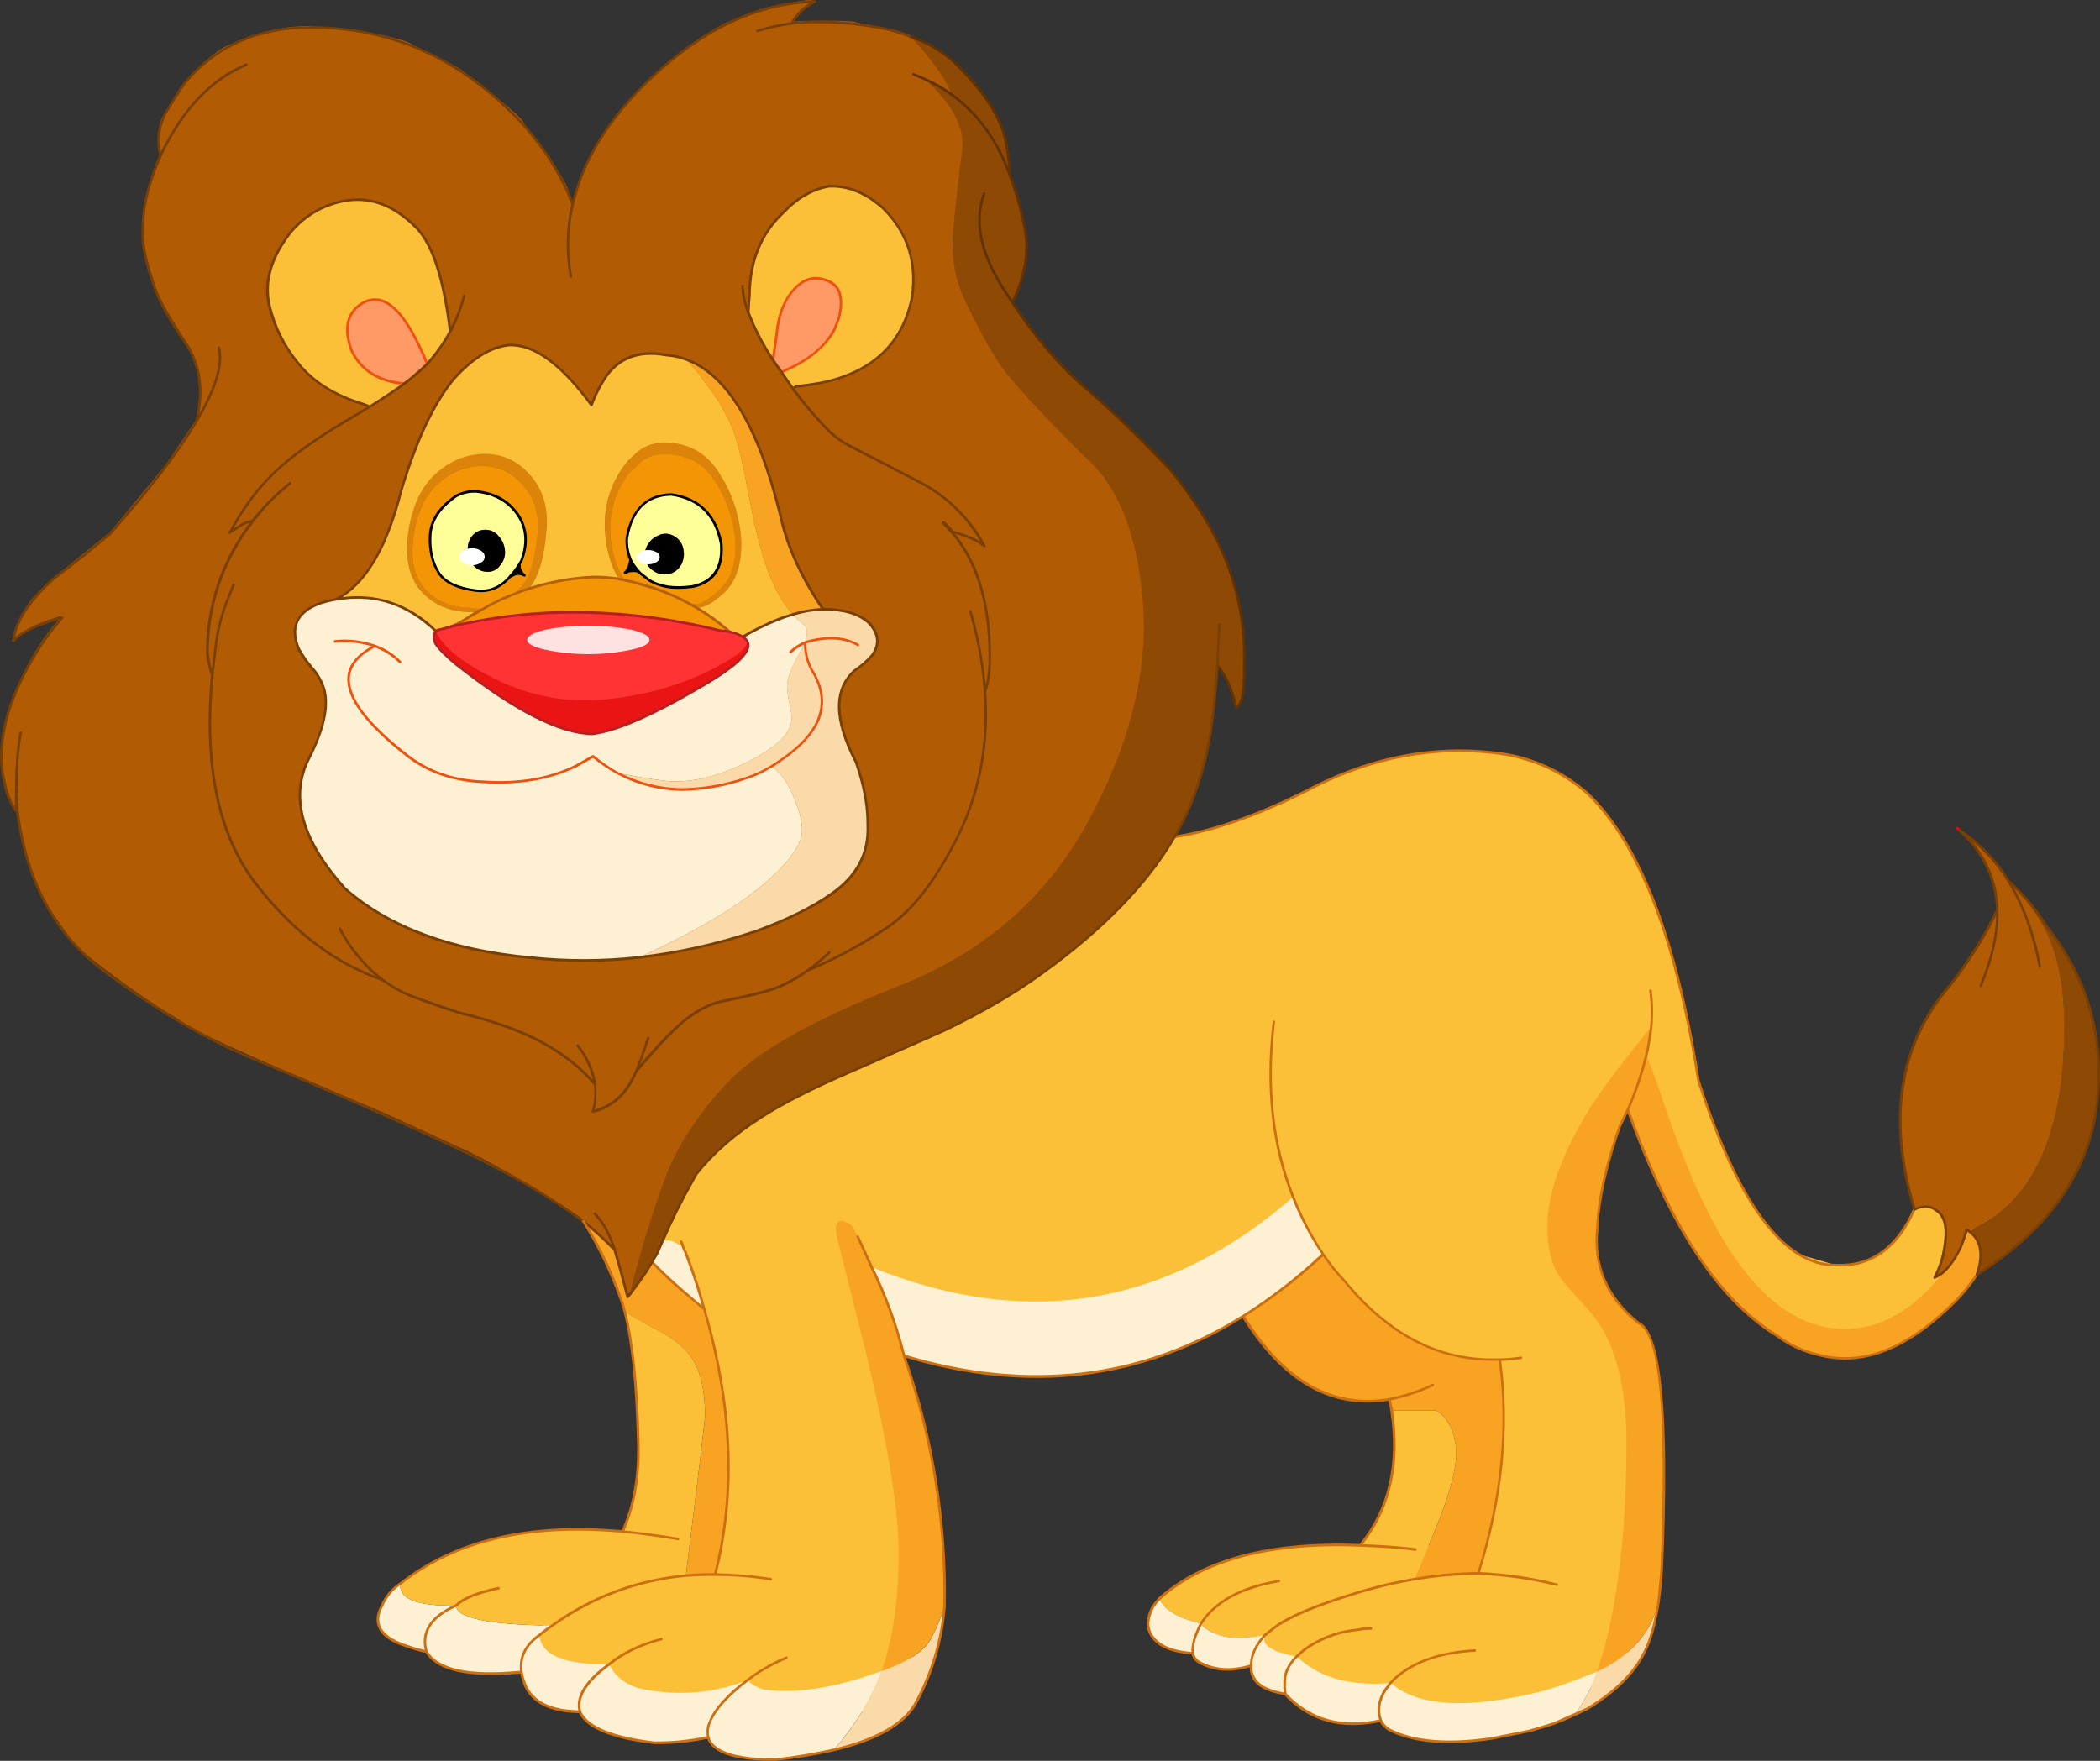 <?xml version="1.0" encoding="iso-8859-1"?>
<!-- Generator: Adobe Illustrator 20.1.0, SVG Export Plug-In . SVG Version: 6.00 Build 0)  -->
<svg version="1.0" id="Layer_1" xmlns="http://www.w3.org/2000/svg" xmlns:xlink="http://www.w3.org/1999/xlink" x="0px" y="0px"
	 viewBox="0 0 945.67 793.15" enable-background="new 0 0 945.67 793.15" xml:space="preserve">
<rect x="0" y="0" width="945.67" height="793.15" fill="#333333" stroke="none"/>
<title>lions_0005</title>
<path fill="#FBC037" d="M317,588.67l5,36.16l-0.76,25.83l-2.62,44.54v14.06c-4.986,0.02-9.964,0.418-14.89,1.19
	c-10.866,1.337-21.475,4.276-31.48,8.72l-25.13,10.42l-10.83,10.08l5.67,8.64l12.52,10.16l26.66,8.89
	c19.687,2.767,29.687,4.207,30,4.32l24.8,0.93l28.43,5.5l36-10.75l14-28.79l-4.23-77.14l-15.06-70.79l19.29,7.71l81.66,6.18
	l77.6-33.19l30.38,22.44l50.1,24.64l4.65,68.17L627.92,706L582,720l-22.2,20.25l12.27,9.65l19.29,13.29l21.92,5.59l30.47,2.29
	l41.25,1.36l43-16.6l7.87-18l7.7-48l-6.57-78l-27.93-39.33l-1.69-29l25.62-59l45.61,88l38.17,30.82l30.89-1.52l28.86-19l10.15-17.44
	l4.06-21.93l-26.57-4.23l-4.4,9.4c-1.693,3.387-2.4,5.08-2.12,5.08c0.453,0-1.267,2.23-5.16,6.69l-6.52,5l-8.12,3.9l-9.14,1.19
	l-20.31-5.93l-6-4.91c-2.88-3.5-5.843-7.283-8.89-11.35c-6-8.127-9.413-13.49-10.24-16.09l-5.5-11.35
	c-2.2-5.587-4.4-11.203-6.6-16.85c-4.4-11.293-6.487-17.023-6.26-17.19l-2-11.69c-1.413-7.453-2.91-14.907-4.49-22.36
	c-3.1-14.96-4.963-22.467-5.59-22.52c-2.147-6.493-4.46-13.16-6.94-20c-4.907-13.773-8.24-21.65-10-23.63
	c-2.987-5.947-6.498-11.616-10.49-16.94c-8.8-12-17.77-19.733-26.91-23.2c-2.049-1.137-4.17-2.139-6.35-3
	c-5.047-2.036-10.338-3.401-15.74-4.06c-6.754-0.976-13.58-1.354-20.4-1.13c-16.005,0.248-31.852,3.203-46.87,8.74l-12.78,5.17
	L565,366.81L553.53,371L538,375.36l-11.17,1.52l-125.92,79.6L320,504.33l-27.76,58.17L313,582.41L317,588.67z"/>
<path fill="#B15B05" d="M428.88,31.23l-17-14.56L404.76,14l-18.87-3.73c-0.28-0.847-8.883-1.117-25.81-0.81l-3.39,0.34l3-4.4
	L366,0.23c-0.453-0.733-7.053,0.267-19.8,3C345.56,3.077,340.3,5,330.42,9c-2.82,0.62-7.08,2.907-12.78,6.86l-7.79,5.76
	c-3.44,1.587-8.39,5.507-14.85,11.76l-8.72,9c-3.333,2.427-7.707,7.707-13.12,15.84L266,69.74L262.12,78l-4.23,12.87l-2-4.74
	c0.167-1.693-3.133-7.283-9.9-16.77l-10.14-13.83c-0.113-1.807-9.057-9.473-26.83-23c-0.447-1.02-8.173-5.123-23.18-12.31
	c-1.333-1.24-6.467-2.82-15.4-4.74L157.4,13l-19.13-1.27c-8.054,0.153-16.042,1.501-23.7,4l-10.16,4
	c-4.173,1.333-9.28,5.06-15.32,11.18l-7.77,8.79l-7.61,12.61c-1.333,1.073-2.067,3.867-2.2,8.38c-0.062,2.15,0.021,4.301,0.25,6.44
	l0.76,2.29l-2.71,6.44l-0.68,3.22c-0.667,0.507-1.597,3.357-2.79,8.55c-0.567,2.667-1.073,5.237-1.52,7.71l-0.68,9.48l0.86,6.77
	l3.3,12.79l3.55,10.08l14.64,24.47L90,170.86l0.25,7.2l-1.65,10.67l-14.13,20.92l-24.8,30l-27.92,22.5l-5.25,5.42
	c-2.767,2.427-5.333,6.323-7.7,11.69c-1.069,2.392-1.975,4.855-2.71,7.37l0.17,1.1c1.58-1.753,4.487-3.617,8.72-5.59
	c2.147-1.013,4.12-1.86,5.92-2.54l6.26-2l0.51,0.25c-7.333,7.567-13.667,17.567-19,30c-2.338,5.271-4.29,10.706-5.84,16.26l-1.69,8
	c-0.367,7.407-0.633,11.197-0.8,11.37c-0.053,0.167,0.54,2.877,1.78,8.13c0.667,2.6,1.317,5.197,1.95,7.79l2.62,4.6h0.59l0.51,0.25
	c1.046,11.079,3.784,21.931,8.12,32.18c1.822,4.594,4.002,9.037,6.52,13.29L30,420.41c1.187,3.273,8.38,9.767,21.58,19.48
	c6.6,4.853,13.087,9.37,19.46,13.55l9.56,5.84c0.787,1.467,8.687,5.617,23.7,12.45c7.507,3.447,14.927,6.72,22.26,9.82l48,20.49
	l31.06,14.23c9.333,4.12,21.35,10.64,36.05,19.56c7.333,4.513,13.737,8.577,19.21,12.19l14.3,12.62l1.61,1.69l5.84,20.49l0.93-0.34
	l0.93-1.27l1-2.88l3-5.76L309,521.25l48-37.6l97.66-51.57L509,378.75l18.53-84.68v-43.69L488.79,196l-40.62-53.69L445,103l-5-43V47
	L428.88,31.23z"/>
<path fill="#8E4904" d="M430.91,29.19c-6.081-5.787-13.32-10.217-21.24-13l3.81,4.06c8.293,9.487,13.2,16.82,14.72,22
	c8.404,5.995,15.346,13.809,20.31,22.86c2.531,4.418,4.63,9.07,6.27,13.89c-0.25-4.742-0.788-9.464-1.61-14.14
	C451.197,53.787,443.777,41.897,430.91,29.19z"/>
<path fill="#FEF1D3" d="M293.65,568.43c2.993,3.22,7.223,7.257,12.69,12.11l10.83,9.23c-2.2-7.907-4.683-15.527-7.45-22.86
	c-0.55-1.711-1.218-3.382-2-5l-3.24-1.91c-2.2-1.333-4.23-1.643-6.09-0.93c-0.009,0.481-0.155,0.949-0.42,1.35l-2.12,4.4l-0.59,0.85
	L293.65,568.43z"/>
<path fill="#FEF1D3" d="M234.75,753.12c0.366,2.183,0.99,4.315,1.86,6.35c3.213,6.72,9.9,10.503,20.06,11.35l4.49,0.25
	c-1.747-6.667,2.627-13.807,13.12-21.42c-20.14,0.28-30.607-4.097-31.4-13.13C236.613,740.927,233.903,746.46,234.75,753.12z"/>
<path fill="#FEF1D3" d="M192,744c5.02,8.413,19.267,11.463,42.74,9.15c-0.847-6.667,1.86-12.2,8.12-16.6
	c1.869-1.577,3.848-3.021,5.92-4.32c-28.827-0.393-43.297-3.393-43.41-9C193.983,728.31,189.527,735.233,192,744z"/>
<path fill="#FEF1D3" d="M205.39,723.23c-17.887,0.28-26.22-3.08-25-10.08c-3.765,2.512-6.707,6.077-8.46,10.25
	c-4.4,8.353-0.45,14.45,11.85,18.29c2.685,0.955,5.431,1.727,8.22,2.31C189.527,735.233,193.99,728.31,205.39,723.23z"/>
<path fill="#FEF1D3" d="M396.81,753.2l0.17-0.51c-20.76,7.62-38.447,10.387-53.06,8.3c-2.797-0.702-5.345-2.166-7.36-4.23
	c-8.973,6.827-14.617,13.093-16.93,18.8c-0.973,2.178-1.212,4.614-0.68,6.94c1.127,4.12,5.387,6.97,12.78,8.55
	c5.771,1.115,11.643,1.625,17.52,1.52c8.786-0.983,17.515-2.425,26.15-4.32C385.213,777.083,392.35,765.4,396.81,753.2z"/>
<path fill="#FEF1D3" d="M261.15,771.07c3.16,7,14.273,11.63,33.34,13.89c8.238,0.148,16.465-0.678,24.51-2.46
	c-0.532-2.326-0.293-4.762,0.68-6.94c2.313-5.7,7.957-11.967,16.93-18.8c-15.333,6.1-31.497,7.37-48.49,3.81
	c-6.713-1.92-11.31-5.56-13.79-10.92C263.797,757.27,259.403,764.41,261.15,771.07z"/>
<path fill="#F9A322" d="M605.83,577.49c-3.699-3.871-7.046-8.064-10-12.53c-11.052,10.475-23.11,19.834-36,27.94
	c18.107,29.3,40.08,41.777,65.92,37.43c0.167,0.62,0.5,2.287,1,5h19.72c2.707,1.24,4.99,3.837,6.85,7.79
	c1.626,3.682,2.46,7.665,2.45,11.69c0,7.62-3.357,19.56-10.07,35.82l-8.7,20.74c9.501-1.667,19.124-2.546,28.77-2.63
	c10.667-34.1,13.853-66.223,9.56-96.37C648.97,613.397,625.803,601.77,605.83,577.49z"/>
<path fill="#FADAA9" d="M709.07,772.43l5.5-2.63c13.54-8.127,22.51-17.357,26.91-27.69c2.347-5.247,4.153-12.283,5.42-21.11
	c-2.88,13.887-12.133,24.553-27.76,32C716.799,759.954,713.403,766.508,709.07,772.43z"/>
<path fill="#FEF1D3" d="M392.58,570.8c6.288,12.697,11.171,26.043,14.56,39.8c55.46,16.993,106.347,11.093,152.66-17.7
	c12.888-8.094,24.947-17.439,36-27.9c-5.46-8.048-10.001-16.682-13.54-25.74C525.533,588.573,462.307,599.087,392.58,570.8z"/>
<path fill="#FADAA9" d="M397,752.7l-0.17,0.51c-4.46,12.193-11.597,23.88-21.41,35.06c19.52-4.627,31.903-11.767,37.15-21.42
	c7.273-13.418,11.629-28.221,12.78-43.44c-1.509,4.978-3.491,9.8-5.92,14.4c-2.767,5.473-9.707,10.243-20.82,14.31L397,752.7z"/>
<path fill="#F9A322" d="M376.84,551.41c-0.62,1.187-0.507,3.52,0.34,7l13.71,54.7c9.193,38.84,13.79,67.573,13.79,86.2
	c0,21.167-2.567,38.95-7.7,53.35l1.61-0.59c11.113-4.067,18.053-8.837,20.82-14.31c2.429-4.6,4.411-9.422,5.92-14.4
	c0.716-38.372-5.448-76.562-18.2-112.76c-3.389-13.757-8.272-27.103-14.56-39.8l-8.38-18c-0.949-1.21-2.248-2.097-3.72-2.54
	C378.723,549.56,377.513,549.943,376.84,551.41z"/>
<path fill="#FBC037" d="M655.76,654.81c0.01-4.025-0.824-8.008-2.45-11.69c-1.86-3.953-4.143-6.55-6.85-7.79h-19.73
	c3.727,24.16-0.983,44.4-14.13,60.72c-40.453-1.58-70.607,6.42-90.46,24c1.747,4.967,7.98,8.75,18.7,11.35l1.1,1.61
	c6.773,4.913,15.97,6.1,27.59,3.56l4.32-3.39c6.207-4.667,18.207-9.777,36-15.33c8.877-2.769,17.931-4.934,27.1-6.48l8.72-20.75
	C652.397,674.367,655.76,662.43,655.76,654.81z"/>
<path fill="#FEF1D3" d="M563.35,750.07c0-4.4,2.06-8.917,6.18-13.55c-11.62,2.54-20.817,1.353-27.59-3.56l-1.1-1.61
	c-2.993,5.927-4.207,10.387-3.64,13.38c0.17,1.38,0.892,2.631,2,3.47l1.78,1c6.547,3.273,13.993,3.607,22.34,1V750L563.35,750.07z"
	/>
<path fill="#FEF1D3" d="M540.84,731.36c-10.72-2.6-16.953-6.383-18.7-11.35c-1.051,1.11-2.014,2.3-2.88,3.56
	c-2.933,5.7-2.933,10.367,0,14v0.08c3.16,4.067,9.14,6.437,17.94,7.11C536.633,741.753,537.847,737.287,540.84,731.36z"/>
<path fill="#FEF1D3" d="M563.35,750.07l0.08,2.2c0.412,2.694,1.876,5.114,4.07,6.73c2.427,1.807,6.037,3.14,10.83,4l0.51,0.25
	c-0.256-1.567-0.369-3.153-0.34-4.74c-0.227-4.407,1.58-8.527,5.42-12.36c-11.227-2-16.023-5.19-14.39-9.57
	C565.41,741.173,563.35,745.67,563.35,750.07z"/>
<path fill="#FEF1D3" d="M671.75,783.1l12.61-2.37c1.492-0.258,2.962-0.626,4.4-1.1c3.727-0.96,7.423-2.09,11.09-3.39
	c1.693-0.62,4.767-1.89,9.22-3.81c4.333-5.922,7.729-12.476,10.07-19.43l-7.62,3c-5.543,2.202-11.194,4.125-16.93,5.76
	c-33.567,8.3-56.33,7.047-68.29-3.76h-0.25l-0.34,0.51c-0.233,0.205-0.409,0.467-0.51,0.76c-2.684,3.039-4.176,6.946-4.2,11
	c-0.039,1.595,0.25,3.181,0.85,4.66c0.91,1.987,2.503,3.58,4.49,4.49C637.093,784.64,652.23,785.867,671.75,783.1z"/>
<path fill="#FEF1D3" d="M578.5,758.45c-0.029,1.587,0.084,3.173,0.34,4.74c11.173,11.74,25.507,15.663,43,11.77
	c-0.6-1.479-0.889-3.065-0.85-4.66c0.052-4.03,1.554-7.907,4.23-10.92c0.101-0.293,0.277-0.555,0.51-0.76l0.34-0.51
	c-6.836,0.66-13.732,0.347-20.48-0.93l-0.93-0.25c-1.747-0.393-3.043-0.727-3.89-1c-5.093-1.545-9.844-4.046-14-7.37
	c-1.018-0.683-1.906-1.543-2.62-2.54l-0.17,0.08C580.1,749.933,578.273,754.05,578.5,758.45z"/>
<path fill="#F9A322" d="M733,499.84c3.539-8.012,6.35-16.325,8.4-24.84l0.42-1.52c0.787-3.953,1.35-7.567,1.69-10.84
	c-8.667,10.667-15.41,19.277-20.23,25.83c-6.551,8.898-12.243,18.397-17,28.37c-6.32,13.38-9.48,25.32-9.48,35.82
	c0,9.373,1.89,16.91,5.67,22.61c0.733,1.3,4.797,5.967,12.19,14c11.847,12.7,17.77,32.853,17.77,60.46
	c0,30.427-2.283,56.847-6.85,79.26c-1.581,8.14-3.73,16.16-6.43,24c15.627-7.453,24.88-18.12,27.76-32
	c0.453-3.047,0.737-5.587,0.85-7.62l0.51-6.27c2.993-70-0.533-107.117-10.58-111.35c-14.22-11.407-20.34-25.773-18.36-43.1
	c0.62-12.987,4.033-28.2,10.24-45.64L733,499.84z"/>
<path fill="#8E4904" d="M905.74,398.06c6.352,6.322,11.664,13.609,15.74,21.59c5.413,11.333,8.12,25.473,8.12,42.42
	c0,22.3-2.933,40.76-8.8,55.38c-6.827,17.667-18.193,30.03-34.1,37.09l0.08,0.08c5.473,4,6.603,10.55,3.39,19.65
	c32.273-20.493,50.327-46.123,54.16-76.89c3.387-30-4.2-56.73-22.76-80.19C917.162,410.142,911.839,403.709,905.74,398.06z"/>
<path fill="#F9A322" d="M741.4,475c-2.05,8.515-4.861,16.828-8.4,24.84c16.753,46.667,36.357,78.647,58.81,95.94
	c2.74,2.22,5.623,4.257,8.63,6.1c5.769,4.122,12.299,7.058,19.21,8.64c19.58,4.967,40.06-3.367,61.44-25
	c3.319-3.487,6.331-7.254,9-11.26c3.213-9.087,2.083-15.637-3.39-19.65l-0.08-0.08l-1.1-0.51l-0.68,2.12
	c-0.507,1.58-1.213,3.58-2.12,6c-1.791,3.92-4.286,7.479-7.36,10.5c-2.087,2.707-3.837,4.823-5.25,6.35
	c-12,13.1-25.117,19.65-39.35,19.65c-22.96,0-43.157-16.907-60.59-50.72c-5.7-10.953-11.623-24.897-17.77-41.83
	C747.773,492.443,744.107,482.08,741.4,475z"/>
<path fill="#B15B05" d="M921.48,419.65c-4.076-7.981-9.388-15.268-15.74-21.59c-0.506-0.39-0.96-0.844-1.35-1.35l-0.25-0.25
	c-5.529-8.98-12.952-16.645-21.75-22.46c4.473,3.973,8.249,8.669,11.17,13.89c3.626,6.785,5.651,14.311,5.92,22
	c-5.867,12.026-13.019,23.382-21.33,33.87c-23.02,26.42-28.353,60.067-16,100.94c4.12-1.753,7.393-1.583,9.82,0.51
	c4.627,2.88,5.443,10.387,2.45,22.52c-0.857,2.655-1.934,5.234-3.22,7.71c1.566-0.668,2.999-1.613,4.23-2.79
	c3.074-3.021,5.569-6.58,7.36-10.5c0.9-2.427,1.607-4.427,2.12-6l0.69-2.15l1.1,0.51c15.907-7.053,27.273-19.417,34.1-37.09
	c5.867-14.62,8.8-33.08,8.8-55.38C929.607,445.127,926.9,430.997,921.48,419.65z"/>
<path fill="#8E4904" d="M550.91,249.62c-4.853-11.407-12.667-23.94-23.44-37.6c-12.253-13.09-25.159-25.553-38.67-37.34
	c-11.733-10.16-22.667-22.973-32.8-38.44c2.216-4.413,3.895-9.077,5-13.89c1.494-6.014,1.725-12.272,0.68-18.38
	c-0.96-6.547-3.243-14.88-6.85-25c-1.642-4.789-3.738-9.41-6.26-13.8c-4.982-9.054-11.945-16.865-20.37-22.85
	c-3.713-2.575-7.649-4.814-11.76-6.69c12.467,11.233,18.08,21.9,16.84,32c-1.52,11.407-2.817,22.81-3.89,34.21
	c-1.333,12.587,0.417,23.82,5.25,33.7c4.186,8.998,8.859,17.761,14,26.25c4.567,7.453,17.9,22.16,40,44.12
	c15.007,13.04,23.693,35,26.06,65.88c2.313,30.767-5.867,63.433-24.54,98c-18.787,34.667-47.363,59.477-85.73,74.43
	C365.95,459.407,340.223,474,327.25,488c-13.26,14.227-22.593,28.68-28,43.36c-6.16,16.983-11.414,34.28-15.74,51.82l0.59-0.76
	c2.707-3.667,4.117-5.587,4.23-5.76c1.966-2.609,3.747-5.352,5.33-8.21l1.61-2.79l0.59-0.85l2.54-5.76
	c3.956-9.217,8.419-18.207,13.37-26.93l1.86-3.3c7.28-9.2,16.787-17.583,28.52-25.15c9.42-6.1,22.453-12.79,39.1-20.07l43.84-19.31
	c15.495-7.271,30.308-15.916,44.26-25.83c27.42-19.927,47.28-40.42,59.58-61.48c2.087-3.613,4.457-8.327,7.11-14.14
	c5.019-12.308,8.349-25.239,9.9-38.44c0.847-6.32,1.607-14.533,2.28-24.64c4.12,5.027,6.883,11.36,8.29,19
	c2-0.847,3.157-3.897,3.47-9.15c0.227-1.58,0.34-5.983,0.34-13.21C560.456,280.323,557.252,264.394,550.91,249.62z"/>
<path fill="#DC830A" d="M241.52,259.61c2.32-5.073,3.843-12.277,4.57-21.61c0.667-9.54-1.76-17.5-7.28-23.88
	c-5.64-6.493-12.58-9.71-20.82-9.65s-15.603,3.11-22.09,9.15c-6.373,5.927-10.407,14.62-12.1,26.08
	c-1.58,11.407,0.253,20.157,5.5,26.25c5.7,6.493,13.317,9.74,22.85,9.74l2.37,0.08l2.88-1.44l-5.75-0.68
	c-8.52,0-15.347-2.907-20.48-8.72c-4.793-5.473-6.43-13.293-4.91-23.46c1.333-10.107,4.943-17.927,10.83-23.46
	c5.325-5.13,12.406-8.038,19.8-8.13c7.183-0.123,14.032,3.022,18.62,8.55c5.08,5.753,7.31,12.893,6.69,21.42
	c-0.733,8.353-2.117,14.79-4.15,19.31c-2.087,4.347-4.907,7.397-8.46,9.15c2.427-1.013,5.277-2.057,8.55-3.13
	C239.516,263.487,240.653,261.613,241.52,259.61z"/>
<path fill="#F49506" d="M235.51,218.45c-5.08-5.76-11.287-8.61-18.62-8.55c-7.394,0.092-14.475,3-19.8,8.13
	c-5.867,5.533-9.477,13.353-10.83,23.46c-1.507,10.16,0.13,17.997,4.91,23.51c5.133,5.813,11.96,8.72,20.48,8.72l5.75,0.68
	c3.742-2.213,7.646-4.139,11.68-5.76l0.42-0.25h0.08c3.553-1.753,6.373-4.803,8.46-9.15c2-4.513,3.383-10.95,4.15-19.31
	c0.667-8.527-1.563-15.667-6.69-21.42 M214.26,221.39c8.92,0.807,15.5,4.71,19.74,11.71c3.333,5.813,3.56,12.307,0.68,19.48
	l-0.93,1.61c0.244,0.312,0.308,0.729,0.17,1.1c0.1,0.833,0.421,1.623,0.93,2.29c0.314,0.555,0.739,1.039,1.25,1.42
	c-0.793-0.393-1.657-0.624-2.54-0.68c-0.768-0.062-1.537,0.116-2.2,0.51l-1.78,0.85c-4.347,4.967-9.48,7.057-15.4,6.27
	c-8.52-1.187-14.077-3.923-16.67-8.21c-2.88-4.513-4.15-10.073-3.81-16.68c0.453-6.72,4.347-12.647,11.68-17.78
	c2.746-1.408,5.805-2.097,8.89-2l0,0L214.26,221.39z"/>
<path fill="#FFFF99" d="M234,233.1c-4.233-7-10.807-10.923-19.72-11.77c-3.081-0.112-6.139,0.559-8.89,1.95
	c-7.333,5.14-11.227,11.067-11.68,17.78c-0.34,6.607,0.93,12.167,3.81,16.68c2.593,4.293,8.15,7.03,16.67,8.21
	c5.927,0.793,11.06-1.297,15.4-6.27c1.574-1.681,2.965-3.525,4.15-5.5l0.93-1.61C237.557,245.41,237.333,238.92,234,233.1
	 M210.64,248.1c-0.242-2.431,0.475-4.861,2-6.77c1.451-1.722,3.589-2.714,5.84-2.71c2.277-0.015,4.444,0.977,5.92,2.71
	c1.731,1.857,2.787,4.241,3,6.77c0.184,2.448-0.64,4.864-2.28,6.69c-1.269,1.819-3.374,2.87-5.59,2.79
	c-2.387-0.007-4.66-1.02-6.26-2.79c-1.641-1.853-2.576-4.226-2.64-6.7l0,0L210.64,248.1z"/>
<path d="M224.43,241.32c-1.476-1.733-3.643-2.725-5.92-2.71c-2.251-0.004-4.389,0.988-5.84,2.71c-1.525,1.909-2.242,4.339-2,6.77
	c0.061,2.468,0.989,4.837,2.62,6.69c1.6,1.77,3.873,2.783,6.26,2.79c2.216,0.08,4.321-0.971,5.59-2.79
	c1.64-1.826,2.464-4.242,2.28-6.69C227.21,245.562,226.157,243.178,224.43,241.32z"/>
<path d="M236.1,259c-0.52-0.385-0.953-0.876-1.27-1.44c-0.509-0.667-0.83-1.457-0.93-2.29c0.138-0.371,0.074-0.788-0.17-1.1
	c-1.185,1.975-2.576,3.819-4.15,5.5l1.78-0.85c0.663-0.394,1.432-0.572,2.2-0.51C234.444,258.369,235.308,258.603,236.1,259z"/>
<path fill="#DC830A" d="M295,205c0.49-0.165,1.003-0.249,1.52-0.25c0.72-0.174,1.459-0.258,2.2-0.25
	c10.667,0,18.62,4.403,23.86,13.21c5.049,8.13,8.014,17.38,8.63,26.93c0.34,9.147-1.89,16.007-6.69,20.58
	c-4.907,4.573-8.63,6.887-11.17,6.94l-2.71-0.08c1.111,0.523,2.186,1.118,3.22,1.78c1.781-0.145,3.512-0.663,5.08-1.52l2-1.19
	c2.116-1.457,4.097-3.1,5.92-4.91c4.967-5.14,7.28-12.76,6.94-22.86c-0.549-10.466-3.783-20.615-9.39-29.47
	c-5.7-9.767-14.333-14.65-25.9-14.65c-0.864,0.002-1.722,0.144-2.54,0.42c-0.518-0.009-1.032,0.076-1.52,0.25
	c-2.9,0.635-5.584,2.014-7.79,4l-3.72,3.47c-1.803,2.092-3.391,4.36-4.74,6.77c-3.851,6.727-5.865,14.349-5.84,22.1
	c-0.026,4.639,0.59,9.26,1.83,13.73c0.901,3.832,2.417,7.493,4.49,10.84l0.85,0.17c0.569,0.084,1.133,0.198,1.69,0.34
	c-2.134-3.24-3.706-6.817-4.65-10.58c-1.183-4.102-1.782-8.351-1.78-12.62c-0.041-7.07,1.799-14.024,5.33-20.15
	c1.467-2.667,2.567-4.277,3.3-4.83l4.91-4.74C290.207,206.712,292.51,205.527,295,205z"/>
<path fill="#F49506" d="M295,205c-2.493,0.512-4.803,1.683-6.69,3.39l-4.91,4.74c-0.733,0.567-1.833,2.177-3.3,4.83
	c-3.531,6.126-5.371,13.08-5.33,20.15c-0.002,4.269,0.597,8.518,1.78,12.62c0.944,3.763,2.516,7.34,4.65,10.58l2.71,0.59
	c0.847,0.167,2.54,0.617,5.08,1.35c7.546,2.062,14.817,5.019,21.66,8.81l2.71,0.08c2.54-0.053,6.263-2.367,11.17-6.94
	c4.793-4.573,7.023-11.433,6.69-20.58c-0.616-9.55-3.581-18.8-8.63-26.93c-5.247-8.807-13.2-13.21-23.86-13.21
	c-0.741-0.008-1.48,0.076-2.2,0.25C296.009,204.736,295.492,204.827,295,205 M282.31,242.26c2.2-12.667,8.867-19.187,20-19.56
	c12.667,1.86,20.17,9.34,22.51,22.44c0.787,10.78-3.547,17.13-13,19.05c-8.067,1.127-14.527,0.167-19.38-2.88
	c-1.219-0.807-2.37-1.713-3.44-2.71l-0.17-0.08l-1.35-1.19c-2.2-0.34-3.697-0.34-4.49,0l-1.52,0.76v-0.25
	c0.393-0.28,0.62-0.45,0.68-0.51l1-1.78c0.452-1.109,0.738-2.278,0.85-3.47V252c-1.312-3.074-1.881-6.415-1.66-9.75l0,0
	L282.31,242.26z"/>
<path fill="#FFFF99" d="M302.28,222.69c-11.113,0.34-17.78,6.86-20,19.56c-0.235,3.328,0.317,6.665,1.61,9.74v0.08
	c1.205,2.42,2.838,4.602,4.82,6.44l0.17,0.08c1.08,0.998,2.24,1.904,3.47,2.71c4.853,3.047,11.313,4.007,19.38,2.88
	c9.48-1.92,13.813-8.27,13-19.05c-2.367-13.1-9.87-20.58-22.51-22.44 M290.6,251.31c-0.476-2.316,0.079-4.725,1.52-6.6
	c1.138-1.7,2.804-2.979,4.74-3.64c0.226-0.167,0.485-0.283,0.76-0.34c2.058-0.608,4.278-0.298,6.09,0.85
	c2.111,1.201,3.577,3.279,4,5.67c0.574,2.404,0.243,4.935-0.93,7.11c-0.625,1.135-1.492,2.118-2.54,2.88
	c-0.963,0.677-2.062,1.138-3.22,1.35c-2.396,0.495-4.889-0.058-6.85-1.52C292.154,255.805,290.836,253.679,290.6,251.31z"/>
<path d="M296.86,241.06c-1.936,0.661-3.602,1.94-4.74,3.64c-1.441,1.875-1.996,4.284-1.52,6.6c0.231,2.365,1.541,4.491,3.55,5.76
	c1.961,1.462,4.454,2.015,6.85,1.52c1.158-0.212,2.257-0.673,3.22-1.35c1.048-0.762,1.915-1.745,2.54-2.88
	c1.173-2.175,1.504-4.706,0.93-7.11c-0.423-2.391-1.889-4.469-4-5.67c-1.812-1.148-4.032-1.458-6.09-0.85
	C297.332,240.78,297.08,240.896,296.86,241.06z"/>
<path d="M287.39,257.32l1.35,1.19c-1.982-1.838-3.615-4.02-4.82-6.44c-0.112,1.192-0.398,2.361-0.85,3.47l-1,1.78
	c-0.053,0.053-0.28,0.223-0.68,0.51v0.25l1.52-0.76C283.697,256.98,285.19,256.98,287.39,257.32z"/>
<path fill="#F49506" d="M283.92,261.89l-2.71-0.59c-0.167-0.053-0.73-0.167-1.69-0.34l-0.85-0.17
	c-5.928-1.009-11.971-1.151-17.94-0.42c-7.679,0.809-15.251,2.428-22.59,4.83c-3.273,1.073-6.123,2.117-8.55,3.13h-0.09l-0.42,0.25
	c-4.034,1.621-7.938,3.547-11.68,5.76l-2.88,1.44l-5,3.22c-2.343,1.569-4.913,2.77-7.62,3.56c2.92-0.76,5.587-1.353,8-1.78
	c36.22-7.62,74.387-6.52,114.5,3.3c1.454,0.078,2.899,0.275,4.32,0.59c-4.582-4.074-9.541-7.704-14.81-10.84
	c-1.034-0.662-2.109-1.257-3.22-1.78c-6.852-3.789-14.134-6.744-21.69-8.8C286.46,262.517,284.767,262.063,283.92,261.89z"/>
<path fill="#FBC037" d="M330.21,193.81c-2.998-7.267-6.953-14.1-11.76-20.32c-2.906-4.118-6.101-8.024-9.56-11.69
	c-2.845-0.983-5.801-1.608-8.8-1.86c-13.427-2.487-23.093,1.747-29,12.7c-1.904,3.094-3.463,6.387-4.65,9.82
	c-13.767-18.667-26.207-27.667-37.32-27c-8.067,0.9-16.247,5.9-24.54,15c-9.193,11.12-17.177,28-23.95,50.64
	c-6.6,26.253-16.443,42.567-29.53,48.94c15.907-2.88,30.04,1.043,42.4,11.77c0.928,0.727,1.804,1.519,2.62,2.37l0.25,0.17
	c0.453-0.449,1.053-0.719,1.69-0.76c1.123-0.184,2.228-0.468,3.3-0.85c2.922-0.786,5.696-2.046,8.21-3.73l5-3.22l-2.37-0.08
	c-9.533,0-17.15-3.247-22.85-9.74c-5.247-6.1-7.08-14.85-5.5-26.25c1.693-11.46,5.727-20.153,12.1-26.08
	c6.547-6,13.91-9.05,22.09-9.15c8.18-0.1,15.12,3.117,20.82,9.65c5.527,6.38,7.953,14.34,7.28,23.88
	c-0.733,9.333-2.257,16.53-4.57,21.59c-0.868,2.01-2.009,3.891-3.39,5.59c7.339-2.402,14.911-4.021,22.59-4.83
	c5.969-0.731,12.012-0.589,17.94,0.42c-2.078-3.33-3.605-6.973-4.52-10.79c-1.249-4.466-1.875-9.083-1.86-13.72
	c-0.025-7.751,1.989-15.373,5.84-22.1c1.349-2.41,2.937-4.678,4.74-6.77l3.72-3.47c2.206-1.986,4.89-3.365,7.79-4
	c0.488-0.174,1.002-0.259,1.52-0.25c0.818-0.276,1.676-0.418,2.54-0.42c11.567,0,20.2,4.883,25.9,14.65
	c5.607,8.855,8.841,19.004,9.39,29.47c0.34,10.107-1.973,17.727-6.94,22.86c-1.823,1.81-3.804,3.453-5.92,4.91l-1.91,1.15
	c-1.568,0.857-3.299,1.375-5.08,1.52c5.269,3.136,10.228,6.766,14.81,10.84c2.029,0.398,3.974,1.142,5.75,2.2
	c5.111-3.053,10.462-5.685,16-7.87l1.52-0.68l5-1.61c-6.993-7.453-12.58-20.41-16.76-38.87c-0.227-0.507-1.833-8.467-4.82-23.88
	C334.156,207.13,332.415,200.397,330.21,193.81z"/>
<path fill="#F9A322" d="M318.44,173.49c4.807,6.22,8.762,13.053,11.76,20.32c2.221,6.599,3.975,13.345,5.25,20.19
	c2.993,15.413,4.6,23.373,4.82,23.88c4.173,18.46,9.76,31.417,16.76,38.87c4.422-1.351,9-2.12,13.62-2.29
	c-9.867-14.307-16.353-28.6-19.46-42.88c-9.707-39.633-23.81-62.893-42.31-69.78C312.339,165.466,315.534,169.372,318.44,173.49z"/>
<path fill="#FF3333" d="M328.68,284.67c-1.421-0.315-2.866-0.512-4.32-0.59c-40.113-9.82-78.28-10.92-114.5-3.3
	c-2.54,0.453-5.39,1.12-8.55,2c-1.072,0.382-2.177,0.666-3.3,0.85c-0.637,0.041-1.237,0.311-1.69,0.76
	c3.1,7.28,12.323,14.613,27.67,22c15.017,7.336,31.777,10.355,48.41,8.72c17.093-1.693,32.497-5.87,46.21-12.53
	c13.707-6.833,19.49-11.66,17.35-14.48c-0.402-0.515-0.924-0.923-1.52-1.19C332.663,285.837,330.715,285.079,328.68,284.67z"/>
<path fill="#EB1414" d="M266.65,330.57c11.06-1.333,28.097-8.84,51.11-22.52c15.687-9.26,21.75-15.927,18.19-20
	c2.147,2.82-3.637,7.647-17.35,14.48c-13.707,6.667-29.11,10.843-46.21,12.53c-16.625,1.634-33.378-1.381-48.39-8.71
	c-15.333-7.393-24.557-14.727-27.67-22c-1.187,1.013-1.327,2.79-0.42,5.33c1.747,2.667,4.877,5.827,9.39,9.48
	C231.48,319.873,251.93,330.343,266.65,330.57z"/>
<path fill="#FADAA9" d="M357.63,277.48l1.18,1.19c1.15,1.114,2.366,2.159,3.64,3.13c0.707,0.882,1.04,2.005,0.93,3.13
	c-0.095,1.49-0.35,2.965-0.76,4.4l0.51-0.17l-0.51,0.34l-0.08,0.42c-0.062,4.736,1.262,9.387,3.81,13.38l0.25,0.34
	c7.053,12.927,3.273,24.927-11.34,36c-2.63,2.09-5.389,4.014-8.26,5.76c3.5,1.333,6.857,5.597,10.07,12.79
	c2.767,6.493,4.15,11.687,4.15,15.58c0,5.76-4.457,12.76-13.37,21c-8.407,7.847-19.717,15.667-33.93,23.46
	c-8.913,4.913-17.743,9.29-26.49,13.13c18.228-2.178,36.181-6.243,53.57-12.13c13.653-5.08,24.71-10.527,33.17-16.34
	c11.62-8,17.15-18.333,16.59-31c0.113-8.753-1.637-18.323-5.25-28.71c-9.927-19.08-10.097-32.827-0.51-41.24
	c2.91-1.868,5.534-4.148,7.79-6.77c3.553-4.967,3.047-9.85-1.52-14.65c-4.567-4.067-11.42-6.1-20.56-6.1
	c-4.65,0.162-9.26,0.932-13.71,2.29C357.104,277.038,357.33,277.313,357.63,277.48z"/>
<path fill="#FEF1D3" d="M334.44,286.87c0.596,0.267,1.118,0.675,1.52,1.19c3.553,4.067-2.51,10.733-18.19,20
	c-23.02,13.72-40.057,21.227-51.11,22.52c-14.727-0.227-35.177-10.7-61.35-31.42c-4.513-3.667-7.643-6.827-9.39-9.48
	c-0.9-2.54-0.76-4.317,0.42-5.33l-0.25-0.17c-0.816-0.851-1.692-1.643-2.62-2.37c-12.367-10.74-26.503-14.677-42.41-11.81
	c-2.435,0.426-4.837,1.021-7.19,1.78c-10.38,4-13.483,10.917-9.31,20.75c1.871,3.186,4.023,6.198,6.43,9
	c2.364,2.675,4.075,5.862,5,9.31c2,7.793-0.37,18.18-7.11,31.16c-8.46,17.107-2.96,36.527,16.5,58.26
	c19.747,17.387,47.673,27.773,83.78,31.16c16.037,1.696,32.209,1.669,48.24-0.08c8.747-3.84,17.577-8.217,26.49-13.13
	c14.22-7.793,25.53-15.613,33.93-23.46c8.913-8.24,13.37-15.24,13.37-21c0-3.893-1.383-9.087-4.15-15.58
	c-3.213-7.227-6.57-11.49-10.07-12.79l-0.59,0.25c-3.182,1.927-6.557,3.515-10.07,4.74l-0.59,0.17
	c-9.278,3.257-19.027,4.973-28.86,5.08c-9.796-0.119-19.426-2.556-28.1-7.11l-0.76-0.34l0.25,0.08
	c13.367,2.5,21.913,3.75,25.64,3.75c10.213,0,21.3-3.02,33.26-9.06c12.92-6.493,19.38-13.043,19.38-19.65
	c-0.185-2.312-0.553-4.606-1.1-6.86c-0.493-2.261-0.827-4.553-1-6.86c0-3.5,1.497-7.903,4.49-13.21l3.64-6.86l0.08-0.08v-0.08
	c0.41-1.435,0.665-2.91,0.76-4.4c0.11-1.125-0.223-2.248-0.93-3.13c-1.274-0.971-2.49-2.016-3.64-3.13l-1.18-1.19
	c-0.283-0.172-0.493-0.443-0.59-0.76l-6.54,2.27C344.955,281.181,339.577,283.813,334.44,286.87z"/>
<path fill="#FADAA9" d="M362.53,289.92l0.08-0.42v-0.08l-0.08,0.08l-3.64,6.86c-2.993,5.333-4.49,9.737-4.49,13.21
	c0.173,2.307,0.507,4.599,1,6.86c0.547,2.254,0.915,4.548,1.1,6.86c0,6.607-6.46,13.157-19.38,19.65
	c-11.94,6.04-23.017,9.06-33.23,9.06c-3.727,0-12.273-1.243-25.64-3.73l0.51,0.25c8.674,4.554,18.304,6.991,28.1,7.11
	c9.833-0.107,19.582-1.823,28.86-5.08l0.59-0.17c3.358-1.173,6.59-2.677,9.65-4.49l0.08-0.08l0.93-0.42
	c2.881-1.745,5.65-3.668,8.29-5.76c14.613-11.067,18.393-23.067,11.34-36l-0.25-0.34C363.8,299.301,362.473,294.654,362.53,289.92z"
	/>
<path fill="#FF9966" d="M348.06,162.14l3.72,5.5c11.793-4.967,19.793-11.373,24-19.22l2-5c2.147-8.947,0.553-14.56-4.78-16.84
	c-5.333-2.28-10.033-1.473-14.1,2.42c-5.333,4.913-8.407,12.28-9.22,22.1L348.06,162.14z"/>
<path fill="#FBC037" d="M373.45,83.9c-7.507,1.24-14.587,5.36-21.24,12.36c-9.707,9.333-14.613,21.64-14.72,36.92
	c-0.227,2.373-0.397,4.887-0.51,7.54c2.087,5.927,5.783,13.067,11.09,21.42l1.61-11c0.847-9.82,3.92-17.187,9.22-22.1
	c4.173-3.84,8.883-4.66,14.13-2.46c5.247,2.2,6.827,7.817,4.74,16.85l-2,5c-4.173,7.847-12.173,14.253-24,19.22l5.33,7.37l1.44-0.93
	c4.488-0.433,8.951-1.101,13.37-2c21.947-5.14,34.923-18.01,38.93-38.61c2.087-15.753-2.313-28.99-13.2-39.71
	C389.92,86.85,381.857,83.56,373.45,83.9z"/>
<path fill="#993300" d="M444,310.33h-0.59v0.08l0.42,0.17L444,310.33z"/>
<path fill="#FF9966" d="M189,167.05c1.186-0.981,2.317-2.026,3.39-3.13c-9.873-24.333-19.747-33.367-29.62-27.1
	c-6.487,4.18-7.953,11.21-4.4,21.09c4.287,8.92,12.213,13.887,23.78,14.9C185.117,170.437,187.4,168.517,189,167.05z"/>
<path fill="#FBC037" d="M154.95,90.5c-11.241,2.021-21.105,8.696-27.16,18.38c-6.433,9.82-8.607,19.39-6.52,28.71
	c2.288,9.661,6.809,18.652,13.2,26.25c6.667,8.127,16.087,14.083,28.26,17.87c1.305,0.415,2.578,0.923,3.81,1.52
	c6.773-4.347,11.963-7.82,15.57-10.42c-11.567-1.013-19.493-5.98-23.78-14.9c-3.553-9.88-2.087-16.91,4.4-21.09
	c9.873-6.267,19.747,2.767,29.62,27.1c4.082-4.418,7.581-9.342,10.41-14.65c-2.767-23.427-7.787-38.95-15.06-46.57
	C177.547,92.233,166.63,88.167,154.95,90.5z"/>
<path fill="#F9A322" d="M284.09,582.41l-1.44,1.78c-2.48-9.6-4.397-16.43-5.75-20.49v-0.6c-4.494-4.595-9.241-8.935-14.22-13
	c6.938,11.063,12.588,22.883,16.84,35.23l0.59,1.35c0.113,0.507,0.48,1.84,1.1,4c3.553,2.313,7.953,4.853,13.2,7.62
	c7.953,4.067,13.397,8.16,16.33,12.28c4.513,6.1,6.77,15.133,6.77,27.1c0,1.64-2.877,25.69-8.63,72.15
	c4.361-0.401,8.741-0.571,13.12-0.51c9.333-36.667,7.727-76.493-4.82-119.48l-10.83-9.23c-5.473-4.853-9.703-8.89-12.69-12.11
	c-1.583,2.858-3.364,5.601-5.33,8.21C288.21,576.837,286.797,578.737,284.09,582.41z"/>
<path fill="#FBC037" d="M294.41,598.24c-5.247-2.767-9.647-5.307-13.2-7.62c3.44,12.76,5.5,32.123,6.18,58.09
	c0.567,15.693-1.767,29.41-7,41.15l-1.86-0.17c-40.847-3.447-73.57,4.373-98.17,23.46c-1.187,7,7.147,10.36,25,10.08
	c0.113,5.587,14.583,8.587,43.41,9c17.622-12.788,38.389-20.544,60.08-22.44c5.753-46.46,8.63-70.51,8.63-72.15
	c0-12-2.257-21.033-6.77-27.1C307.797,606.407,302.363,602.307,294.41,598.24z"/>
<path d="M234.5,232.76c-4.347-7.167-11.09-11.167-20.23-12c-3.181-0.117-6.336,0.615-9.14,2.12c-7.613,5.193-11.613,11.233-12,18.12
	c-0.34,6.773,0.957,12.477,3.89,17.11c2.707,4.46,8.403,7.283,17.09,8.47l2.45,0.17c5.08,0,9.567-2.173,13.46-6.52l1.69-0.85
	c0.558-0.339,1.211-0.486,1.86-0.42c0.799,0.067,1.575,0.299,2.28,0.68h0.08c0.18,0.171,0.465,0.164,0.636-0.016
	c0.083-0.087,0.128-0.204,0.124-0.324c0.117-0.229,0.028-0.51-0.2-0.63h-0.14v-0.08c-0.44-0.293-0.787-0.706-1-1.19
	c-0.433-0.574-0.725-1.242-0.85-1.95c0.115-0.394,0.087-0.815-0.08-1.19l0.85-1.35c2.88-7.393,2.627-14.083-0.76-20.07
	 M213.78,221.92h0.42c8.747,0.847,15.177,4.687,19.29,11.52c3.213,5.587,3.467,11.92,0.76,19l-0.93,1.52
	c-1.181,1.953-2.573,3.77-4.15,5.42v0.08c-4.173,4.8-9.137,6.8-14.89,6c-8.24-1.073-13.683-3.7-16.33-7.88
	c-2.767-4.46-3.98-9.937-3.64-16.43c0.34-6.493,4.147-12.25,11.42-17.27c2.463-1.305,5.213-1.975,8-1.95 M234.29,257.93l-0.76-0.08
	c-0.603-0.013-1.204,0.072-1.78,0.25l1.61-2.2c0.181,0.719,0.497,1.398,0.93,2 M302.29,222.17
	c-11.393,0.34-18.247,7.057-20.56,20.15c-0.202,3.352,0.348,6.708,1.61,9.82c-0.131,1.099-0.385,2.179-0.76,3.22l-1,1.69l-0.51,0.42
	c-0.28,0.167-0.307,0.42-0.08,0.76c0.113,0.34,0.34,0.397,0.68,0.17l0.17,0.17l0.51-0.17l0.76-0.51c1.337-0.301,2.723-0.301,4.06,0
	l1.35,1.27h0.08l3.47,2.71c4.14,2.366,8.854,3.54,13.62,3.39c2.066-0.02,4.13-0.16,6.18-0.42c9.813-2,14.327-8.577,13.54-19.73
	c-2.48-13.433-10.18-21.083-23.1-22.95 M282.9,242.33c2.067-12.42,8.5-18.77,19.3-19.05c12.3,1.753,19.633,9.037,22,21.85
	c0.733,10.447-3.44,16.6-12.52,18.46c-7.9,1.127-14.233,0.223-19-2.71l-3.55-2.79h-0.08c-1.855-1.792-3.4-3.881-4.57-6.18v-0.17
	c-1.292-2.956-1.845-6.182-1.61-9.4 M284.14,253.77l2,2.79c-0.998-0.13-2.01-0.103-3,0.08l0.51-0.85L284.14,253.77z"/>
<path fill="#623202" d="M551.42,249.36c-4.74-11.333-12.583-23.893-23.53-37.68c-12.278-13.15-25.215-25.669-38.76-37.51
	c-11.68-10.047-22.513-22.693-32.5-37.94c2.09-4.398,3.735-8.994,4.91-13.72c1.496-6.098,1.727-12.439,0.68-18.63
	c-1.541-8.542-3.833-16.931-6.85-25.07c-0.253-4.715-0.791-9.41-1.61-14.06c-2-11.18-9.477-23.18-22.43-36
	c-6.136-5.84-13.469-10.276-21.49-13c-0.18-0.171-0.465-0.164-0.636,0.016c-0.083,0.087-0.128,0.204-0.124,0.324
	c-0.104,0.303,0.045,0.635,0.34,0.76c8.667,3.107,15.69,7.37,21.07,12.79c12.86,12.7,20.223,24.487,22.09,35.36
	c0.646,3.358,1.096,6.75,1.35,10.16c-1.362-3.538-3.011-6.96-4.93-10.23c-5.072-9.099-12.06-16.987-20.48-23.12
	c-3.718-2.618-7.688-4.859-11.85-6.69l-5-2.12c-0.18-0.171-0.465-0.164-0.636,0.016c-0.083,0.087-0.128,0.204-0.124,0.324
	c-0.125,0.289,0.009,0.624,0.298,0.749c0.001,0,0.001,0.001,0.002,0.001l0,0l4.91,2c4.111,1.826,8.025,4.068,11.68,6.69
	c8.33,5.984,15.237,13.731,20.23,22.69c2.435,4.364,4.502,8.923,6.18,13.63c2.999,8.089,5.304,16.419,6.89,24.9
	c1,6.058,0.741,12.257-0.76,18.21c-1.027,4.44-2.532,8.755-4.49,12.87l-2-3c-11.567-17.22-14.923-32.153-10.07-44.8
	c0.117-0.229,0.028-0.51-0.2-0.63h-0.14c-0.28-0.167-0.533-0.053-0.76,0.34c-4.967,12.987-1.58,28.23,10.16,45.73l2.62,3.9
	c10.153,15.527,21.127,28.37,32.92,38.53c11,9.333,23.89,21.78,38.67,37.34c10.72,13.433,18.507,25.91,23.36,37.43
	c6.271,14.718,9.441,30.572,9.31,46.57c0,7.28-0.113,11.683-0.34,13.21c-0.227,4.293-1.043,7.03-2.45,8.21
	c-1.52-7.453-4.283-13.633-8.29-18.54c-0.167-0.28-0.42-0.307-0.76-0.08c-0.254,0.186-0.309,0.543-0.122,0.797
	c0.001,0.001,0.002,0.002,0.002,0.003v0.05c3.893,4.853,6.63,11.12,8.21,18.8c-0.026,0.181,0.078,0.356,0.25,0.42h0.51
	c2.147-0.9,3.417-4.09,3.81-9.57c0.227-1.527,0.34-5.957,0.34-13.29C561.012,280.302,557.792,264.252,551.42,249.36z"/>
<path fill="#7A3F03" d="M309.14,161.29c-2.896-1.062-5.924-1.718-9-1.95c-13.593-2.54-23.467,1.793-29.62,13
	c-1.753,2.84-3.201,5.856-4.32,9c-13.687-18.333-26.087-27.16-37.2-26.48c-8.24,0.96-16.533,6.04-24.88,15.24
	c-9.253,11.067-17.253,28.003-24,50.81c-6.6,26.14-16.333,42.343-29.2,48.61c-2.469,0.406-4.903,1.001-7.28,1.78
	c-5.413,2.087-8.883,4.993-10.41,8.72c-1.52,3.553-1.237,7.817,0.85,12.79c1.831,3.252,4.018,6.291,6.52,9.06
	c2.252,2.644,3.925,5.73,4.91,9.06c2,7.68-0.37,17.953-7.11,30.82c-8.6,17.387-3.067,37.03,16.6,58.93
	c19.8,17.5,47.84,27.943,84.12,31.33c7.931,0.852,15.903,1.279,23.88,1.28c8.171-0.028,16.335-0.479,24.46-1.35
	c18.277-2.208,36.283-6.265,53.74-12.11c13.867-5.22,24.957-10.7,33.27-16.44c11.847-8.073,17.46-18.573,16.84-31.5
	c0.113-8.86-1.663-18.527-5.33-29c-9.76-18.8-9.987-32.293-0.68-40.48c2.968-1.941,5.66-4.275,8-6.94
	c3.667-5.193,3.13-10.33-1.61-15.41c-4.627-4.067-11.537-6.157-20.73-6.27c-9.76-14.28-16.137-28.42-19.13-42.42
	C341.943,191.543,327.713,168.183,309.14,161.29 M265.89,182.8c0.149,0.163,0.377,0.228,0.59,0.17
	c0.194-0.021,0.359-0.154,0.42-0.34c1.243-3.385,2.799-6.646,4.65-9.74c5.867-10.667,15.343-14.787,28.43-12.36
	c2.98,0.202,5.917,0.828,8.72,1.86c18.22,6.72,32.22,29.81,42,69.27c2.88,13.773,9.17,27.86,18.87,42.26
	c-4.309,0.235-8.571,1.004-12.69,2.29c-0.637,0.138-1.26,0.335-1.86,0.59l-3.13,1l-1.52,0.59c-5.613,2.249-11.045,4.923-16.25,8
	c-0.242,0.095-0.361,0.368-0.266,0.609c0.022,0.056,0.054,0.107,0.096,0.151c0.146,0.273,0.481,0.383,0.76,0.25
	c5.137-3.059,10.515-5.694,16.08-7.88l1.52-0.59c0.822-0.352,1.672-0.636,2.54-0.85l2.37-0.76c4.359-1.359,8.878-2.139,13.44-2.32
	c9.14,0,15.853,1.977,20.14,5.93c4.347,4.573,4.853,9.203,1.52,13.89c-2.261,2.559-4.85,4.809-7.7,6.69
	c-9.813,8.667-9.73,22.61,0.25,41.83c3.667,10.273,5.443,19.787,5.33,28.54c0.507,12.533-4.967,22.693-16.42,30.48
	c-8.293,5.813-19.293,11.26-33,16.34c-17.323,5.887-35.224,9.91-53.4,12c-16.001,1.749-32.143,1.776-48.15,0.08
	c-35.94-3.333-63.753-13.637-83.44-30.91c-19.293-21.62-24.737-40.843-16.33-57.67c6.773-13.267,9.143-23.797,7.11-31.59
	c-1.012-3.524-2.772-6.788-5.16-9.57c-2.388-2.71-4.486-5.663-6.26-8.81c-2-4.667-2.31-8.62-0.93-11.86
	c1.467-3.387,4.74-6.053,9.82-8c2.323-0.768,4.699-1.363,7.11-1.78h0.08c15.627-2.88,29.59,0.987,41.89,11.6
	c0.931,0.694,1.783,1.489,2.54,2.37l0.25,0.17c0.175,0.235,0.507,0.283,0.742,0.108c0.041-0.031,0.078-0.067,0.108-0.108
	c0.21-0.133,0.272-0.411,0.139-0.621c-0.036-0.056-0.083-0.103-0.139-0.139l-2.88-2.71c-11.68-10.033-24.91-14.12-39.69-12.26
	c11.793-7.393,20.793-23.313,27-47.76c6.827-22.753,14.753-39.547,23.78-50.38c8.18-9.033,16.22-13.973,24.12-14.82
	c10.887-0.667,23.157,8.253,36.81,26.76 M394.78,12.8c4.995,0.872,9.896,2.211,14.64,4c0.311,0.096,0.642-0.079,0.738-0.39
	c0.087-0.283-0.049-0.587-0.318-0.71c-4.827-1.796-9.813-3.135-14.89-4c-9.324-1.685-18.786-2.478-28.26-2.37
	c-3.007,0.02-6.01,0.19-9,0.51c0.736-1.209,1.587-2.344,2.54-3.39c2.007-2.148,4.376-3.925,7-5.25
	c0.256-0.043,0.429-0.285,0.386-0.541c-0.008-0.049-0.024-0.095-0.046-0.139c-0.085-0.276-0.353-0.452-0.64-0.42
	c-25.613,0.667-50.24,12.153-73.88,34.46c-18.7,17.76-30.433,36.293-35.2,55.6l-1.78-4.06c-6.12-13.39-14.703-25.51-25.3-35.73
	c-25.78-25.687-56.02-38.53-90.72-38.53c-24.033,0-43.073,8.353-57.12,25.06c-1.413,1.64-4.15,5.903-8.21,12.79
	c-3.531,5.714-4.714,12.573-3.3,19.14l0.17,0.93l0.08,0.17c-4.967,11.687-7.59,21.82-7.87,30.4c-0.113,4.233-0.087,7.48,0.08,9.74
	c0.839,5.353,2.141,10.622,3.89,15.75l0.85,2.54c-0.018,0.343,0.104,0.679,0.34,0.93c2.313,6.72,6.91,15.053,13.79,25
	c6.88,10.107,8.573,21.907,5.08,35.4c-8.293,13.947-21.127,30.657-38.5,50.13c-5.867,5.193-14.273,11.91-25.22,20.15
	c-11.287,9.933-17.52,19.473-18.7,28.62c-0.1,0.203-0.016,0.449,0.187,0.549c0.048,0.024,0.1,0.038,0.153,0.041
	c0.239,0.126,0.534,0.047,0.68-0.18c2.427-2.667,6.657-5.123,12.69-7.37c2.346-0.937,4.747-1.729,7.19-2.37
	c-4.793,5.626-9.042,11.693-12.69,18.12C4.54,313.073,0,327.58,0,340.9c0.01,4.387,0.578,8.756,1.69,13
	c0.855,4.14,2.524,8.07,4.91,11.56c0.098,0.204,0.343,0.29,0.547,0.191c0.001,0,0.002-0.001,0.003-0.001l0,0h0.13
	c4.06,31.893,17.373,56.14,39.94,72.74c23.92,17.653,46.18,30.687,66.78,39.1c24.827,10.387,46.717,19.843,65.67,28.37
	c19.467,8.667,33.91,15.527,43.33,20.58c13.728,6.956,26.862,15.026,39.27,24.13l0.17,0.08c4.891,3.935,9.527,8.177,13.88,12.7
	l0.08,0.51c1.633,5.253,3.523,12.083,5.67,20.49l0.42,0.42h0.17c0.181,0.026,0.356-0.078,0.42-0.25l1.44-1.78
	c0.198-0.13,0.254-0.397,0.123-0.596c-0.049-0.075-0.12-0.132-0.203-0.164c-0.068-0.121-0.203-0.188-0.34-0.17
	c-0.158,0.049-0.301,0.135-0.42,0.25l-0.76,0.93c-2.427-9.333-4.233-15.827-5.42-19.48l-0.08-0.34v-0.25
	c-2.367-7.28-5.413-12.813-9.14-16.6c-0.175-0.235-0.507-0.283-0.742-0.108c-0.041,0.031-0.078,0.067-0.108,0.108
	c-0.198,0.199-0.198,0.521,0,0.72l0,0c3.61,3.984,6.337,8.687,8,13.8c-3.942-3.954-8.091-7.696-12.43-11.21l-0.17-0.08
	c-12.441-9.054-25.571-17.122-39.27-24.13c-10.213-5.473-24.683-12.36-43.41-20.66c-23.753-10.613-45.67-20.04-65.75-28.28
	c-20.707-8.58-42.88-21.58-66.52-39C25.44,420.853,12.273,396.693,8.38,365L8,353.69c-0.1-7.887,0.523-15.767,1.86-23.54
	c0.113-0.453-0.027-0.68-0.42-0.68c-0.293-0.076-0.592,0.098-0.67,0.39l0,0c-1.361,7.856-2.014,15.818-1.95,23.79l-0.22,9.69
	c-1.719-3.043-2.973-6.326-3.72-9.74c-1.152-4.134-1.721-8.409-1.69-12.7c0-13.1,4.487-27.41,13.46-42.93
	c3.9-6.887,8.494-13.357,13.71-19.31c0.21-0.153,0.255-0.447,0.102-0.657c-0.001-0.001-0.002-0.002-0.002-0.003l0,0
	c-0.054-0.211-0.268-0.34-0.48-0.29h-0.11c-3.12,0.671-6.177,1.604-9.14,2.79c-5.433,2.107-9.393,4.273-11.88,6.5
	c1.693-8.3,7.673-16.993,17.94-26.08c9.653-7.28,18.117-14.04,25.39-20.28c17.547-19.76,30.44-36.553,38.68-50.38v-0.08
	c8.8-14.793,12.213-26.027,10.24-33.7c-0.069-0.304-0.371-0.494-0.675-0.425c-0.304,0.069-0.494,0.371-0.425,0.675
	c1.747,6.887-0.99,16.737-8.21,29.55c2.367-12.253,0.367-23.12-6-32.6c-6.947-10.167-11.543-18.467-13.79-24.9l-0.25-0.59V128
	l-0.85-2.63c-1.768-5.031-3.044-10.222-3.81-15.5c-0.167-2.087-0.193-5.277-0.08-9.57c0.167-8.413,2.763-18.377,7.79-29.89
	c9.687-20.533,22.457-34.103,38.31-40.71c0.215-0.006,0.385-0.185,0.379-0.4c-0.003-0.107-0.05-0.208-0.129-0.28
	c0.008-0.248-0.187-0.456-0.436-0.464c-0.12-0.004-0.237,0.041-0.324,0.124c-15.453,6.327-28.147,19.51-38.08,39.55
	c-1.291-6.18-0.172-12.619,3.13-18c4.287-7.053,6.993-11.26,8.12-12.62C97.703,21.123,116.447,12.88,140,12.88
	c34.36,0,64.36,12.76,90,38.28c10.444,10.158,18.92,22.16,25,35.4l2.28,5.5c-2.536,10.666-2.795,21.747-0.76,32.52
	c0,0.393,0.227,0.533,0.68,0.42c0.132-0.009,0.254-0.07,0.34-0.17c0.101-0.115,0.132-0.276,0.08-0.42
	c-0.792-4.626-1.217-9.307-1.27-14c-0.037-6.16,0.675-12.302,2.12-18.29c4.513-19.813,16.277-38.727,35.29-56.74
	c22.667-21.333,46.277-32.667,70.83-34c-2.006,1.131-3.808,2.591-5.33,4.32c-1.195,1.314-2.242,2.756-3.12,4.3
	c-5.133,0.688-10.198,1.812-15.14,3.36c-0.296,0.039-0.504,0.311-0.464,0.606c0.007,0.053,0.022,0.105,0.044,0.154
	c0.104,0.294,0.425,0.45,0.72,0.35l0,0c8.193-2.563,16.716-3.91,25.3-4c9.433-0.065,18.853,0.735,28.14,2.39l0,0L394.78,12.8z"/>
<path fill="#B6600A" d="M281.46,260.79c-0.574-0.213-1.172-0.354-1.78-0.42h-0.17l-0.51-0.08l-0.25-0.08
	c-5.949-1.004-12.011-1.145-18-0.42c-7.729,0.814-15.353,2.426-22.75,4.81c-1.92,0.62-4.74,1.663-8.46,3.13l-0.68,0.25
	c-4.024,1.673-7.927,3.624-11.68,5.84c-1.049,0.403-2.054,0.913-3,1.52c-1.187,0.667-2.853,1.71-5,3.13
	c-2.467,1.634-5.163,2.891-8,3.73c-0.256,0.043-0.429,0.285-0.386,0.541c0.008,0.049,0.024,0.095,0.046,0.139
	c0.016,0.27,0.248,0.476,0.518,0.46c0.001,0,0.001,0,0.002,0h0.16c2.941-0.882,5.735-2.197,8.29-3.9l7.87-4.57
	c3.731-2.234,7.637-4.16,11.68-5.76l0.51-0.25c2.794-1.19,5.648-2.234,8.55-3.13c7.278-2.355,14.782-3.94,22.39-4.73
	c5.91-0.727,11.892-0.612,17.77,0.34l0.17,0.08l0.76,0.17c0.555-0.002,1.104,0.114,1.61,0.34l1.69,0.34l0.08,0.08l0.93,0.08
	c2.253,0.567,3.92,1.047,5,1.44c7.519,2.026,14.765,4.954,21.58,8.72l3.13,1.78c5.25,3.131,10.206,6.729,14.81,10.75l0.34,0.17
	l0.51-0.17c0.217-0.218,0.217-0.572,0-0.79l-0.07-0.06c-4.627-4.127-9.651-7.785-15-10.92l-3.11-1.8
	c-6.919-3.776-14.242-6.758-21.83-8.89l-5.08-1.35L281.46,260.79z"/>
<path fill="#CC6F11" d="M715.59,357.24c-12.171-10.839-27.515-17.46-43.75-18.88c-26.627-2.88-52.96,2.087-79,14.9
	c-24.313,12.667-45.667,20.373-64.06,23.12c-0.32,0.104-0.496,0.448-0.392,0.768c0.079,0.245,0.305,0.414,0.562,0.422
	c18.733-2.933,40.2-10.697,64.4-23.29c25.667-12.667,51.787-17.577,78.36-14.73c16.667,1.693,31.023,7.873,43.07,18.54
	c23.073,22.413,39.577,65.347,49.51,128.8c18,55.72,38.733,83.58,62.2,83.58l0.85-0.08c0.447,0.066,0.898,0.093,1.35,0.08
	c15.007,0,26.317-8.497,33.93-25.49c0.167-0.393,0.083-0.647-0.25-0.76c-0.279-0.133-0.614-0.023-0.76,0.25
	c-7.74,17.16-19.163,25.43-34.27,24.81h-0.85c-22.96,0-43.327-27.55-61.1-82.65C755.49,422.877,738.89,379.747,715.59,357.24
	 M308.2,561.74c-0.182-0.942-0.495-1.854-0.93-2.71c-0.17-0.242-0.479-0.344-0.76-0.25c-0.34,0.113-0.423,0.367-0.25,0.76
	c0.373,0.853,0.684,1.732,0.93,2.63c0.766,1.594,1.434,3.234,2,4.91c2.593,6.887,4.877,13.887,6.85,21l-9.31-8
	c-4.967-4.347-9.197-8.347-12.69-12c-0.186-0.254-0.543-0.309-0.797-0.122c-0.001,0.001-0.002,0.002-0.003,0.002h-0.05
	c-0.23,0.237-0.23,0.613,0,0.85c4.032,4.306,8.309,8.376,12.81,12.19l10.67,9c12.467,42.793,14.103,82.34,4.91,118.64
	c-4.236-0.06-8.472,0.11-12.69,0.51c-21.803,1.916-42.682,9.698-60.42,22.52c-2.065,1.339-4.043,2.808-5.92,4.4
	c-6.26,4.46-9.053,9.963-8.38,16.51c-22.847,2.147-36.727-0.817-41.64-8.89c-2.313-8.413,2.06-15.08,13.12-20l0.17-0.08
	c3.04-3.073,9.3-5.61,18.78-7.61c0.296-0.039,0.504-0.311,0.464-0.606c-0.007-0.053-0.022-0.105-0.044-0.154
	c-0.107-0.277-0.385-0.449-0.68-0.42c-9.647,2-16.077,4.627-19.29,7.88c-11.227,5.027-15.823,11.857-13.79,20.49
	c-2.463-0.539-4.888-1.237-7.26-2.09c-6.94-2.147-11.143-4.997-12.61-8.55c-1.127-2.54-0.76-5.54,1.1-9
	c1.706-4.061,4.595-7.514,8.29-9.91c24.413-19.093,56.987-26.877,97.72-23.35c0.565-0.014,1.129,0.013,1.69,0.08h0.08
	c7.9,0.793,16.193,1.923,24.88,3.39c0.453,0.113,0.68-0.027,0.68-0.42c0.076-0.293-0.098-0.592-0.39-0.67l0,0
	c-7.9-1.333-15.967-2.433-24.2-3.3c5.02-11.513,7.277-25.063,6.77-40.65c-0.667-25.627-2.727-45.073-6.18-58.34l-1.18-4l-0.17-0.34
	l-0.34-1c-4.261-12.359-9.943-24.181-16.93-35.23c-0.179-0.279-0.55-0.36-0.829-0.181c0,0-0.001,0-0.001,0.001l0,0
	c-0.242,0.095-0.361,0.368-0.266,0.609c0.022,0.056,0.054,0.107,0.096,0.151c6.882,11.013,12.53,22.75,16.84,35l0.51,1.44
	c0.567,2,0.96,3.3,1.18,3.9c3.387,12.873,5.417,32.207,6.09,58c0.567,15.467-1.717,28.96-6.85,40.48
	c-0.477-0.068-0.959-0.095-1.44-0.08c-41.013-3.5-73.82,4.377-98.42,23.63c-3.886,2.52-6.925,6.15-8.72,10.42
	c-2,3.667-2.367,6.97-1.1,9.91c1.633,3.893,6.063,6.943,13.29,9.15c2.652,0.945,5.365,1.71,8.12,2.29
	c5.133,8.3,19.35,11.403,42.65,9.31c0.358,2.04,0.956,4.03,1.78,5.93c3.213,6.833,10.067,10.73,20.56,11.69l4.06,0.25
	c3.44,7,14.697,11.63,33.77,13.89c8.064,0.127,16.116-0.669,24-2.37c1.333,4,5.707,6.823,13.12,8.47
	c5.35,1.054,10.798,1.537,16.25,1.44h1.35c8.853-0.903,17.643-2.346,26.32-4.32c19.687-4.667,32.183-11.863,37.49-21.59
	c7.29-13.538,11.671-28.45,12.86-43.78c0.699-38.054-5.369-75.929-17.92-111.86c55.007,16.487,105.527,10.53,151.56-17.87
	c18.107,29.02,39.997,41.44,65.67,37.26l0.85,4.49c3.667,23.933-0.93,43.933-13.79,60c-40.507-1.527-70.717,6.517-90.63,24.13
	c-0.847,0.96-1.847,2.203-3,3.73c-3.047,5.873-3.02,10.757,0.08,14.65c3.1,4.12,9.053,6.547,17.86,7.28
	c0.331,1.345,1.106,2.54,2.2,3.39c0.581,0.429,1.204,0.797,1.86,1.1c6.433,3.273,13.797,3.697,22.09,1.27l0.08,1.35
	c0.341,2.862,1.878,5.445,4.23,7.11c2.427,1.807,6.067,3.14,10.92,4l0.51,0.25c11.113,11.74,25.413,15.72,42.9,11.94
	c1.045,1.891,2.657,3.406,4.61,4.33c11.06,5.333,26.32,6.547,45.78,3.64l17.09-3.39c4.74-1.333,8.463-2.463,11.17-3.39
	c2.987-1.127,6.06-2.427,9.22-3.9l5.59-2.63c13.693-8.22,22.743-17.54,27.15-27.96c2.313-5.14,4.147-12.223,5.5-21.25
	c0.227-1.64,0.51-4.18,0.85-7.62l0.51-6.27c3.04-70.233-0.58-107.523-10.86-111.87c-14-11.333-20.037-25.56-18.11-42.68
	c0.62-12.927,4.007-28.057,10.16-45.39l2.88-5.93c16.753,46.067,36.273,77.71,58.56,94.93c2.734,2.198,5.617,4.203,8.63,6
	c5.777,4.238,12.385,7.207,19.39,8.71c19.86,5.027,40.527-3.33,62-25.07c3.405-3.509,6.465-7.337,9.14-11.43
	c0.163-0.257,0.087-0.597-0.17-0.76s-0.597-0.087-0.76,0.17c-2.682,3.997-5.692,7.763-9,11.26
	c-21.147,21.473-41.437,29.727-60.87,24.76c-6.871-1.461-13.349-4.377-19-8.55c-2.965-1.83-5.82-3.834-8.55-6
	c-22.34-17.22-41.89-49.06-58.65-95.52c3.528-7.976,6.323-16.257,8.35-24.74c0.063-0.525,0.204-1.037,0.42-1.52
	c0.847-4.573,1.41-8.213,1.69-10.92c0.51-5.47,0.426-10.978-0.25-16.43c-0.026-0.314-0.302-0.547-0.616-0.52
	c-0.001,0-0.003,0-0.004,0h-0.06c-0.254-0.052-0.503,0.112-0.555,0.366c-0.022,0.107-0.006,0.218,0.045,0.314
	c0.729,5.359,0.843,10.785,0.34,16.17c-0.34,2.82-0.903,6.403-1.69,10.75l-0.51,1.67c-2.023,8.444-4.797,16.69-8.29,24.64h-0.08
	l-3.44,7.23c-6.26,17.667-9.647,32.91-10.16,45.73c-2,17.447,4.177,32.01,18.53,43.69l0.17,0.08c9.76,4,13.147,40.92,10.16,110.76
	l-1.27,13.8c-1.333,8.753-3.14,15.727-5.42,20.92c-4.4,10.273-13.287,19.42-26.66,27.44l-14.64,6.44
	c-2.667,0.9-6.363,2.03-11.09,3.39l-16.93,3.39c-19.407,2.82-34.443,1.633-45.11-3.56c-1.851-0.886-3.344-2.379-4.23-4.23
	c-0.543-1.404-0.831-2.894-0.85-4.4c0-3.613,1.41-7.17,4.23-10.67l0.42-0.59l0.08-0.17c0.074-0.12,0.157-0.234,0.25-0.34
	c1.389-1.525,2.919-2.914,4.57-4.15c7.967-6.107,18.997-9.573,33.09-10.4c0.453,0,0.623-0.197,0.51-0.59
	c0-0.453-0.197-0.623-0.59-0.51c-14.273,0.847-25.5,4.373-33.68,10.58c-1.709,1.292-3.296,2.738-4.74,4.32l-0.42,0.51l-0.51,0.76
	c-2.735,3.119-4.267,7.112-4.32,11.26c-0.031,1.44,0.199,2.873,0.68,4.23c-16.927,3.613-30.807-0.283-41.64-11.69
	c-0.333-1.441-0.447-2.925-0.34-4.4c-0.227-4.293,1.523-8.273,5.25-11.94l0.17-0.08l0.25-0.17c1.559-1.642,3.32-3.081,5.24-4.28
	c6.609-4.181,14.128-6.709,21.92-7.37c1.753-0.365,3.54-0.537,5.33-0.51c0.325,0.042,0.623-0.186,0.67-0.51
	c0.002-0.027,0.002-0.053,0-0.08c0.042-0.284-0.155-0.548-0.439-0.59c0,0-0.001,0-0.001,0h-0.15c-1.883-0.095-3.769,0.104-5.59,0.59
	c-7.951,0.585-15.628,3.153-22.33,7.47c-1.963,1.232-3.781,2.681-5.42,4.32l-0.34,0.25l-0.08,0.08c-4,4-5.89,8.263-5.67,12.79
	c-0.051,1.305,0.033,2.612,0.25,3.9c-4.667-0.847-8.107-2.117-10.32-3.81c-2.08-1.511-3.456-3.804-3.81-6.35l-0.08-2.12
	c0-4.233,1.973-8.567,5.92-13l4.32-3.39c6.207-4.74,18.167-9.82,35.88-15.24c8.832-2.816,17.856-4.995,27-6.52
	c9.475-1.654,19.072-2.503,28.69-2.54c11.89,0.452,23.703,2.128,35.25,5c0.304,0.069,0.606-0.121,0.675-0.425
	s-0.121-0.606-0.425-0.675l0,0c-11.397-2.854-23.046-4.586-34.78-5.17c10.407-33.44,13.583-65.14,9.53-95.1
	c3.015-0.09,6.021-0.374,9-0.85c0.298-0.06,0.49-0.35,0.43-0.648c0-0.001,0-0.001,0-0.002l0,0c0-0.393-0.227-0.533-0.68-0.42
	c-3.14,0.463-6.307,0.717-9.48,0.76c-26.12,1.013-49.12-10.56-69-34.72c-3.686-3.854-7.032-8.02-10-12.45
	c-5.382-8.042-9.866-16.65-13.37-25.67c-9.333-23.26-12.24-49.483-8.72-78.67c0.113-0.393-0.057-0.59-0.51-0.59
	c-0.393-0.113-0.59,0.057-0.59,0.51c-3.5,29.527-0.593,55.92,8.72,79.18c3.501,8.921,7.957,17.437,13.29,25.4
	c-10.936,10.293-22.838,19.508-35.54,27.52c-22.913,14.313-47.097,22.94-72.55,25.88c-25.453,2.94-51.913,0.273-79.38-8
	c-3.447-13.647-8.296-26.901-14.47-39.55l-6.35-13.89c-0.146-0.273-0.481-0.383-0.76-0.25c-0.249,0.05-0.41,0.293-0.36,0.542
	c0.016,0.081,0.054,0.157,0.11,0.218l6.21,13.8c6.264,12.676,11.145,25.989,14.56,39.71v0.08
	c12.669,36.113,18.844,74.184,18.24,112.45c-1.222,15.145-5.581,29.87-12.8,43.24c-5.133,9.487-17.377,16.517-36.73,21.09
	c-8.58,1.92-17.26,3.366-26,4.33c-5.846,0.177-11.693-0.306-17.43-1.44c-7.22-1.64-11.34-4.377-12.36-8.21
	c-0.474-2.19-0.236-4.475,0.68-6.52c2.313-5.587,7.927-11.797,16.84-18.63c5.313-4.066,11.148-7.4,17.35-9.91
	c0.264-0.107,0.393-0.405,0.29-0.67v-0.09c-0.053-0.34-0.307-0.453-0.76-0.34c-6.29,2.594-12.208,6.011-17.6,10.16
	c-9.027,6.773-14.723,13.107-17.09,19c-0.977,2.086-1.274,4.426-0.85,6.69c-7.786,1.678-15.736,2.473-23.7,2.37
	c-18.787-2.26-29.76-6.777-32.92-13.55c-1.633-6.32,2.7-13.237,13-20.75c6.26-5.14,14.017-8.893,23.27-11.26
	c0.304-0.069,0.494-0.371,0.425-0.675s-0.371-0.494-0.675-0.425l0,0c-9.533,2.487-17.46,6.297-23.78,11.43
	c-10.38,7.507-14.893,14.59-13.54,21.25l-3.64-0.25c-10.04-0.847-16.557-4.513-19.55-11c-0.848-1.984-1.472-4.057-1.86-6.18
	c-0.847-6.38,1.777-11.713,7.87-16c1.882-1.586,3.859-3.055,5.92-4.4c17.591-12.661,38.255-20.372,59.84-22.33
	c4.513-0.34,8.847-0.48,13-0.42c8.373,0.002,16.733,0.671,25,2c0.293,0.076,0.592-0.098,0.67-0.39l0,0
	c0.113-0.34-0.057-0.567-0.51-0.68c-8.062-1.294-16.206-2.002-24.37-2.12c9.193-36.527,7.5-76.213-5.08-119.06
	c-1.807-6.887-4.26-14.507-7.36-22.86c-0.576-1.719-1.284-3.391-2.12-5 M645.38,624.4c0.34-0.053,0.453-0.307,0.34-0.76
	c-0.107-0.264-0.405-0.393-0.67-0.29h-0.09c-6.143,2.905-12.623,5.037-19.29,6.35c-25.387,4.347-47.053-7.877-65-36.67
	c12.516-7.963,24.273-17.061,35.12-27.18c2.905,4.222,6.131,8.214,9.65,11.94c19.913,24.273,43.073,35.987,69.48,35.14
	c4.06,29.92,0.873,61.647-9.56,95.18c-9.531,0.13-19.037,1.01-28.43,2.63c-9.194,1.538-18.27,3.717-27.16,6.52
	c-17.887,5.473-29.96,10.61-36.22,15.41l-4.4,3.47c-4.1,4.573-6.203,9.133-6.31,13.68c-8,2.427-15.193,2.06-21.58-1.1
	c-0.585-0.294-1.15-0.629-1.69-1c-0.948-0.755-1.606-1.815-1.86-3c-0.507-2.993,0.677-7.327,3.55-13c6.26-9.767,17.827-16.1,34.7-19
	c0.27,0.017,0.503-0.188,0.52-0.458c0.003-0.044,0-0.088-0.01-0.132c-0.113-0.453-0.34-0.623-0.68-0.51
	c-17.153,2.88-29,9.373-35.54,19.48c-2.707,5.473-3.947,9.807-3.72,13c-8.24-0.667-13.853-2.953-16.84-6.86
	c-2.82-3.5-2.793-7.93,0.08-13.29c0.833-1.231,1.767-2.392,2.79-3.47c19.747-17.5,49.747-25.43,90-23.79
	c9.76,0.34,17.997,0.96,24.71,1.86c0.393,0.113,0.59-0.057,0.59-0.51c0.113-0.34-0.057-0.567-0.51-0.68
	c-6.667-0.847-14.537-1.44-23.61-1.78c12.667-16.26,17.18-36.357,13.54-60.29c-0.393-2.2-0.703-3.697-0.93-4.49
	c6.565-1.365,12.944-3.51,19-6.39L645.38,624.4z"/>
<path fill="#EC5311" d="M182.11,173.4c0.284,0.042,0.548-0.155,0.59-0.439c0.007-0.05,0.007-0.101,0-0.151
	c0.055-0.265-0.115-0.525-0.379-0.58c0,0,0,0-0.001,0h-0.13c-11.333-1.013-19.12-5.84-23.36-14.48c-3.44-9.6-2.03-16.403,4.23-20.41
	c2.518-1.757,5.708-2.252,8.64-1.34c6.6,2,13.313,11.4,20.14,28.2c0.107,0.264,0.405,0.393,0.67,0.29h0.09
	c0.34-0.053,0.453-0.307,0.34-0.76c-6.94-17.02-13.92-26.66-20.94-28.92c-3.294-0.957-6.845-0.365-9.65,1.61
	c-6.713,4.347-8.237,11.6-4.57,21.76c4.46,9.147,12.557,14.227,24.29,15.24 M363.38,289.67h0.17c8.967-2.54,16.45-2.117,22.45,1.27
	c0.271,0.191,0.645,0.126,0.836-0.144c0.001-0.002,0.003-0.004,0.004-0.006l0,0c0.15-0.258,0.062-0.588-0.196-0.738
	c-0.001-0.001-0.002-0.001-0.004-0.002l0,0c-6.147-3.553-13.903-4.06-23.27-1.52l-0.42,0.17c-0.21-0.007-0.416,0.053-0.59,0.17
	c-2.503,1.048-4.796,2.539-6.77,4.4c-0.111,0.111-0.173,0.263-0.17,0.42c-0.018,0.137,0.049,0.272,0.17,0.34
	c0.186,0.254,0.543,0.309,0.797,0.122c0.001-0.001,0.002-0.002,0.003-0.002h0.05c1.622-1.592,3.515-2.882,5.59-3.81
	c0.079,4.743,1.463,9.372,4,13.38l0.17,0.17c6.88,12.667,3.157,24.467-11.17,35.4c-2.603,2.01-5.314,3.876-8.12,5.59l-0.76,0.42
	l-0.42,0.17v0.08c-3.017,1.789-6.224,3.237-9.56,4.32l-0.17,0.08l-0.34,0.08c-9.261,3.194-18.974,4.882-28.77,5
	c-9.725-0.151-19.283-2.547-27.93-7l-0.51-0.25l-0.25-0.17l-0.34-0.08c-3.659-2.144-7.141-4.579-10.41-7.28
	c-0.185-0.172-0.46-0.204-0.68-0.08l-5.25,3l-0.76,0.34l-1.18,0.76c-12,6-25.933,8.427-41.8,7.28
	c-13.033-0.393-24.233-4.177-33.6-11.35c-18.56-14.34-27.417-26.11-26.57-35.31c0.507-5.253,4.23-9.683,11.17-13.29
	c4.096,1.502,7.821,3.869,10.92,6.94c0.175,0.235,0.507,0.283,0.742,0.108c0.041-0.031,0.078-0.067,0.108-0.108
	c0.21-0.133,0.272-0.411,0.139-0.621c-0.036-0.056-0.083-0.103-0.139-0.139c-3.253-3.305-7.217-5.826-11.59-7.37
	c-5.815-1.998-11.991-2.721-18.11-2.12c-0.313,0.072-0.528,0.359-0.51,0.68c-0.017,0.27,0.188,0.503,0.458,0.52
	c0.001,0,0.001,0,0.002,0h0.13c5.526-0.554,11.107-0.007,16.42,1.61c-6.773,3.78-10.413,8.323-10.92,13.63
	c-0.847,9.653,8.153,21.79,27,36.41c9.533,7.227,20.987,11.093,34.36,11.6c16.133,1.013,30.267-1.47,42.4-7.45l6.85-3.9
	c3.251,2.676,6.735,5.055,10.41,7.11l0.25,0.17l0.34,0.08l0.5,0.29c8.754,4.591,18.466,7.057,28.35,7.2
	c9.919-0.143,19.75-1.892,29.11-5.18l0.17-0.08l0.34-0.08c3.433-1.12,6.727-2.626,9.82-4.49h0.08l0.25-0.25L347,346l0.34-0.08
	c2.2-1.333,4.963-3.253,8.29-5.76c14.893-11.333,18.73-23.583,11.51-36.75l-0.25-0.42c-2.501-3.917-3.794-8.483-3.72-13.13v-0.08
	l0.25-0.08 M372.81,127.2c5.02,2.087,6.487,7.42,4.4,16l-2,5c-4.14,7.867-12.023,14.16-23.65,18.88
	c-0.295,0.125-0.444,0.457-0.34,0.76c0.08,0.256,0.321,0.428,0.59,0.42l0.17-0.08c11.847-4.913,19.943-11.407,24.29-19.48l2-5.17
	c2.313-9.26,0.647-15.073-5-17.44c-5.473-2.373-10.38-1.553-14.72,2.46c-5.473,5.08-8.633,12.617-9.48,22.61
	c0,0.567-0.537,4.207-1.61,10.92c-0.084,0.32,0.107,0.649,0.428,0.733c0.32,0.084,0.649-0.107,0.733-0.428
	c0.012-0.044,0.018-0.09,0.02-0.135l1.61-11.09c0.847-9.767,3.847-16.993,9-21.68c3.96-3.74,8.45-4.51,13.47-2.31L372.81,127.2z"/>
<path fill="#FF0000" d="M882.39,374.52c0.186,0.015,0.37-0.047,0.51-0.17c0.224-0.222,0.225-0.582,0.004-0.806
	c-0.001-0.001-0.003-0.003-0.004-0.004h-0.05c-0.453-0.393-0.82-0.703-1.1-0.93c-0.068-0.121-0.203-0.188-0.34-0.17
	c-0.157-0.004-0.31,0.058-0.42,0.17c-0.235,0.175-0.283,0.507-0.108,0.742c0.031,0.041,0.067,0.078,0.108,0.108l1.1,1L882.39,374.52
	z"/>
<path fill="#FFFFFF" d="M212.58,254.61c1.425,0.035,2.826-0.381,4-1.19c1.048-0.492,1.709-1.553,1.69-2.71
	c-0.056-1.115-0.699-2.116-1.69-2.63c-1.188-0.77-2.585-1.154-4-1.1c-1.434-0.058-2.851,0.326-4.06,1.1
	c-0.991,0.514-1.634,1.515-1.69,2.63c-0.019,1.157,0.642,2.218,1.69,2.71C209.715,254.232,211.135,254.648,212.58,254.61z"/>
<path fill="#FFFFFF" d="M291.87,254.19c1.301,0.028,2.585-0.294,3.72-0.93c0.869-0.488,1.439-1.377,1.52-2.37
	c-0.068-0.955-0.651-1.798-1.52-2.2c-2.328-1.243-5.122-1.243-7.45,0c-0.869,0.402-1.452,1.245-1.52,2.2
	c0.14,0.973,0.695,1.837,1.52,2.37C289.278,253.898,290.566,254.219,291.87,254.19z"/>
<path fill="#FEE2E2" d="M264.88,281.88c-6.53-0.059-13.049,0.538-19.46,1.78c-5.333,1.333-8,2.857-8,4.57c0,1.713,2.667,3.18,8,4.4
	c12.835,2.71,26.095,2.71,38.93,0c5.413-1.187,8.12-2.653,8.12-4.4c0-1.747-2.707-3.27-8.12-4.57
	C277.937,282.412,271.413,281.815,264.88,281.88z"/>
<path fill="#7A3F03" d="M549.64,281.54c-0.001-0.326-0.266-0.589-0.592-0.588c-0.324,0.001-0.587,0.264-0.588,0.588l0,0
	c-0.167,5.927-0.45,11.967-0.85,18.12c-0.667,10.273-1.427,18.487-2.28,24.64c-1.579,13.136-4.881,26.006-9.82,38.28
	c-2.105,4.842-4.478,9.563-7.11,14.14c-12.267,21-32.067,41.407-59.4,61.22c-12.127,8.86-26.85,17.47-44.17,25.83L381.07,483
	c-16.813,7.393-29.903,14.14-39.27,20.24c-10.92,6.766-20.619,15.326-28.69,25.32l-1.86,3.3c-4.942,8.742-9.434,17.73-13.46,26.93
	l-2.45,5.67l-0.59,0.85l-1.61,2.88c-1.586,2.812-3.339,5.527-5.25,8.13c-1.633,2.427-3.24,4.6-4.82,6.52
	c-0.198,0.13-0.254,0.397-0.123,0.596c0.049,0.075,0.12,0.132,0.203,0.164l0.34,0.17l0.42-0.17c2.087-2.667,3.723-4.87,4.91-6.61
	c1.949-2.652,3.729-5.424,5.33-8.3l2.2-3.73l2.54-5.67c3.978-9.206,8.441-18.195,13.37-26.93l1.78-3.22
	c7.333-9.2,16.81-17.533,28.43-25c9.333-6.1,22.333-12.79,39-20.07l12.78-5.59l31.06-13.72c17.373-8.353,32.153-16.99,44.34-25.91
	c27.567-19.9,47.487-40.44,59.76-61.62c2.641-4.603,5.015-9.354,7.11-14.23c5.048-12.33,8.379-25.294,9.9-38.53
	c0.96-6.947,1.75-15.19,2.37-24.73L549.64,281.54z"/>
<path fill="#B72020" d="M337.48,291.28c0.19-1.292-0.214-2.601-1.1-3.56c-0.441-0.553-0.988-1.012-1.61-1.35
	c-1.834-1.084-3.834-1.857-5.92-2.29c-1.426-0.291-2.869-0.488-4.32-0.59c-21.65-5.398-43.868-8.185-66.18-8.3
	c-16.319-0.02-32.597,1.656-48.57,5c-3.273,0.62-6.15,1.287-8.63,2l-3.22,0.85c-0.749,0.023-1.463,0.327-2,0.85
	c-1.333,1.187-1.473,3.22-0.42,6.1c1.807,2.767,4.967,5.983,9.48,9.65c26.347,20.773,46.91,31.273,61.69,31.5h0.08
	c11-1.24,28.123-8.777,51.37-22.61c12.24-7.227,18.7-12.983,19.38-17.27 M324.39,284.65c1.428,0.039,2.846,0.237,4.23,0.59
	c1.959,0.323,3.831,1.044,5.5,2.12c0.537,0.285,1.024,0.657,1.44,1.1c0.662,0.703,0.945,1.682,0.76,2.63
	c-0.567,3.893-6.83,9.37-18.79,16.43c-23.02,13.653-39.98,21.147-50.88,22.48c-14.613-0.28-34.923-10.697-60.93-31.25
	c-4.46-3.5-7.533-6.577-9.22-9.23c-0.847-2.26-0.763-3.84,0.25-4.74c0.395-0.304,0.859-0.507,1.35-0.59
	c1.92-0.453,3.05-0.737,3.39-0.85c3.273-0.9,6.123-1.567,8.55-2c15.892-3.312,32.086-4.958,48.32-4.91
	c22.25,0.111,44.406,2.877,66,8.24L324.39,284.65z"/>
<path fill="#7A3F03" d="M882.72,373.5c-0.271-0.171-0.629-0.09-0.8,0.181c-0.142,0.224-0.113,0.517,0.07,0.709h0.05
	c4.393,3.97,8.109,8.632,11,13.8c3.59,6.62,5.589,13.984,5.84,21.51c-5.828,11.933-12.922,23.204-21.16,33.62
	c-23.147,26.733-28.53,60.59-16.15,101.57l0.34,0.34c0.151,0.115,0.359,0.115,0.51,0c3.833-1.693,6.937-1.523,9.31,0.51
	c4.4,2.767,5.107,10.05,2.12,21.85c-0.862,2.611-1.908,5.157-3.13,7.62c-0.124,0.22-0.092,0.495,0.08,0.68l0.42,0.17l0.25-0.08
	c1.611-0.719,3.097-1.691,4.4-2.88c2.593-2.373,5.077-5.957,7.45-10.75c0.96-2.313,1.693-4.313,2.2-6l0.42-1.35v-0.2l0.42,0.25
	l0.08,0.08c5.193,3.78,6.267,10.073,3.22,18.88c-0.069,0.241-0.004,0.5,0.17,0.68c0.136,0.188,0.399,0.229,0.587,0.092
	c0.001-0.001,0.002-0.002,0.003-0.002l0.09-0.09c32.493-20.493,50.603-46.263,54.33-77.31c3.5-30.087-4.087-56.903-22.76-80.45
	c-4.444-7.149-9.825-13.67-16-19.39c-0.473-0.309-0.875-0.714-1.18-1.19l-0.25-0.25c-5.59-9.029-13.068-16.743-21.92-22.61
	 M900,409.91c-0.15-7.792-2.181-15.432-5.92-22.27c-1.744-3.171-3.815-6.151-6.18-8.89c6.222,5.094,11.567,11.175,15.82,18
	l0.17,0.17V397c6.593,10.667,11.297,23.497,14.11,38.49c0,0.393,0.227,0.533,0.68,0.42c0.298-0.06,0.49-0.35,0.43-0.648
	c0-0.001,0-0.001,0-0.002l0,0c-2.111-12.356-6.228-24.284-12.19-35.31c5.425,5.315,10.199,11.257,14.22,17.7
	c18.447,23.26,25.977,49.82,22.59,79.68c-3.727,30.2-21.217,55.377-52.47,75.53c2.54-8.527,1.187-14.737-4.06-18.63l-0.08-0.08
	l-1.35-0.68l-0.51,0.08c-0.132,0.105-0.221,0.254-0.25,0.42l-0.59,2c-0.507,1.58-1.213,3.58-2.12,6
	c-2.26,4.627-4.657,8.07-7.19,10.33c-0.799,0.683-1.648,1.304-2.54,1.86c0.733-1.753,1.523-3.813,2.37-6.18
	c3.16-12.473,2.313-20.18-2.54-23.12c-1.425-1.246-3.267-1.91-5.16-1.86c-1.627,0.051-3.231,0.39-4.74,1
	c-11.96-40.367-6.573-73.647,16.16-99.84c7.793-9.877,14.57-20.514,20.23-31.75c-0.167,9.373-2.65,19.847-7.45,31.42
	c-0.114,0.305,0.042,0.645,0.347,0.759c0.274,0.102,0.582-0.012,0.723-0.269v-0.07c5.247-12.667,7.73-24.1,7.45-34.3 M373.28,83.31
	c-7.673,1.333-14.837,5.51-21.49,12.53c-9.813,9.487-14.777,21.907-14.89,37.26l-0.34,4.57c-0.958-2.844-1.5-5.811-1.61-8.81
	c0-0.453-0.197-0.623-0.59-0.51c-0.284-0.042-0.548,0.155-0.59,0.439c-0.007,0.05-0.007,0.101,0,0.151
	c0.261,4.09,1.144,8.116,2.62,11.94c2.952,7.57,6.696,14.807,11.17,21.59l9,12.87l0.25,0.42c4.944,6.674,10.354,12.99,16.19,18.9
	l1.44,1.35c2.369,1.986,4.92,3.744,7.62,5.25c7.393,3.727,17.727,9.06,31,16c11.836,5.916,21.688,15.157,28.35,26.59l-2.12-1.19
	c-2.859-1.363-5.834-2.468-8.89-3.3h-0.08l-0.93-0.17L429.3,239l-1.18-1.44L425.5,235l-0.34-0.17h-0.59
	c-0.245,0.011-0.452,0.182-0.51,0.42c-0.102,0.211-0.029,0.465,0.17,0.59c1.52,1.527,2.817,2.937,3.89,4.23l1.27,1.44v0.08
	l0.76,0.85c10,12.987,15,30.77,15,53.35c0.121,4.3-0.306,8.598-1.27,12.79c-1.036-11.243-3.162-22.359-6.35-33.19
	c-0.016-0.27-0.248-0.476-0.518-0.46c-0.001,0-0.001,0-0.002,0h-0.16c-0.296,0.039-0.504,0.311-0.464,0.606
	c0.007,0.053,0.022,0.105,0.044,0.154c3.197,10.764,5.324,21.818,6.35,33l0.17,2.71c1.693,23.2-2.227,44.653-11.76,64.36
	c-9.78,19.833-20.31,33.58-31.59,41.24c-10.082,6.82-20.728,12.768-31.82,17.78c2.253-1.86,4.253-3.637,6-5.33
	c0.254-0.186,0.309-0.543,0.122-0.797c-0.001-0.001-0.002-0.002-0.002-0.003v-0.05c-0.175-0.235-0.507-0.283-0.742-0.108
	c-0.041,0.031-0.078,0.067-0.108,0.108c-3.025,2.854-6.217,5.526-9.56,8c-4.248,3.08-8.851,5.638-13.71,7.62
	c-4.347,1.693-12.273,3.693-23.78,6c-7.533,1.413-15.023,5.673-22.47,12.78c-5.363,5.205-10.446,10.689-15.23,16.43
	c1.693-4.573,3.077-8.47,4.15-11.69c0.104-0.249-0.012-0.534-0.26-0.64h-0.16c-0.34-0.227-0.567-0.113-0.68,0.34
	c-1.92,5.873-3.697,10.783-5.33,14.73c-1.179,2.746-2.626,5.368-4.32,7.83c-3.362,4.822-8.321,8.3-14,9.82
	c0.382-1.097,0.637-2.235,0.76-3.39l0.08-8.21c-1.108-6.46-3.863-12.526-8-17.61c-0.086-0.221-0.336-0.331-0.557-0.245
	c-0.083,0.032-0.154,0.09-0.203,0.165c-0.242,0.095-0.361,0.368-0.266,0.609c0.022,0.056,0.054,0.107,0.096,0.151
	c3.553,4.419,6.077,9.574,7.39,15.09c-9.333-10.22-21.773-18.22-37.32-24c-7.524-2.739-15.204-5.03-23-6.86
	c-12.933-4.347-21.16-7.3-24.68-8.86l-4.23-2.29c-1.52-0.9-3.24-2.057-5.16-3.47c-7.914-6.085-14.4-13.83-19-22.69
	c-0.092-0.301-0.411-0.471-0.712-0.379c-0.301,0.092-0.471,0.411-0.379,0.712c0.02,0.064,0.05,0.124,0.09,0.177
	c4.149,7.94,9.745,15.035,16.5,20.92c-20.387-7.96-38.367-22.173-53.94-42.64c-16.42-21.733-22.753-52.64-19-92.72v-0.17l1.4-12.11
	c0.879-7.981,2.899-15.794,6-23.2c0.62-1.413,1.327-3.137,2.12-5.17c0.125-0.289-0.009-0.624-0.298-0.749
	c-0.001,0-0.001-0.001-0.002-0.001l0,0c-0.298-0.048-0.597,0.086-0.76,0.34c-0.167,0.507-0.833,2.23-2,5.17
	c-3.191,7.477-5.273,15.381-6.18,23.46l-1.1,9.4c-0.731-2.356-1.184-4.789-1.35-7.25c-0.067-15.886,3.893-31.529,11.51-45.47
	c2.479-4.651,5.367-9.072,8.63-13.21c4.883-6.415,10.547-12.196,16.86-17.21c0.221-0.086,0.331-0.336,0.244-0.557
	c-0.032-0.083-0.09-0.154-0.164-0.203c-0.095-0.242-0.368-0.361-0.609-0.266c-0.056,0.022-0.107,0.054-0.151,0.096
	c-6.34,4.992-12.049,10.738-17,17.11c-1.953,0.172-3.824,0.862-5.42,2l-2.79,1.78l1.44-2.37c4.673-8.18,10.455-15.674,17.18-22.27
	c7.673-7.393,19.007-15.493,34-24.3l9.05-5.42v-0.08c6.713-4.18,11.96-7.653,15.74-10.42c2.767-2.147,5.05-4.037,6.85-5.67
	l3.47-3.22c4.032-4.521,7.525-9.494,10.41-14.82h0.08c2.675-5.143,4.775-10.566,6.26-16.17c0.069-0.304-0.121-0.606-0.425-0.675
	s-0.606,0.121-0.675,0.425c-1.267,4.932-3.085,9.705-5.42,14.23c-2.88-22.527-7.88-37.527-15-45
	C177.69,91.75,166.603,87.647,154.81,90c-11.384,2.052-21.372,8.819-27.5,18.63c-6.6,9.933-8.83,19.643-6.69,29.13
	c2.392,9.707,6.968,18.74,13.38,26.41c6.827,8.3,16.36,14.34,28.6,18.12l2.71,1l-8.12,4.83c-15.147,8.873-26.543,17.037-34.19,24.49
	c-6.823,6.665-12.689,14.244-17.43,22.52l-2.62,4.57c-0.165,0.199-0.138,0.494,0.06,0.66l0,0c0.225,0.17,0.535,0.17,0.76,0
	l4.82-3.13c1.117-0.785,2.383-1.333,3.72-1.61c-2.937,3.852-5.568,7.928-7.87,12.19c-7.712,14.135-11.732,29.988-11.69,46.09
	c0,1.92,0.733,5.393,2.2,10.42c-3.727,40.367,2.703,71.53,19.29,93.49c16.667,21.793,35.933,36.5,57.8,44.12
	c1.413,1.013,3.133,2.143,5.16,3.39l4.32,2.37c3.947,1.86,12.24,4.86,24.88,9c7.771,1.836,15.428,4.126,22.93,6.86
	c16,5.927,28.693,14.31,38.08,25.15c0.178,1.326,0.261,2.662,0.25,4c-0.006,1.251-0.12,2.499-0.34,3.73
	c-0.048,1.166-0.306,2.315-0.76,3.39l-0.08,0.25v0.68c-0.042,0.284,0.155,0.548,0.439,0.59c0,0,0.001,0,0.001,0h0.4l0.08-0.08
	c6.158-1.543,11.561-5.239,15.23-10.42c1.73-2.513,3.204-5.193,4.4-8c7.673-8.973,13.427-15.267,17.26-18.88
	c7.393-7,14.7-11.177,21.92-12.53c11.453-2.26,19.453-4.26,24-6c4.897-2.025,9.528-4.641,13.79-7.79
	c12.698-5.361,24.848-11.939,36.28-19.64c11.393-7.847,22.027-21.763,31.9-41.75c9.647-19.927,13.623-41.547,11.93-64.86l0.25-0.51
	l0.08-0.25h0.08l0.08-0.25v-0.25c1.127-3.5,1.69-8.3,1.69-14.4c0-22.867-5.077-40.903-15.23-54.11l-0.76-0.76l-0.08-0.25l0.08-0.08
	c2.898,0.818,5.727,1.864,8.46,3.13c1.473,0.758,2.864,1.666,4.15,2.71c0.225,0.17,0.535,0.17,0.76,0
	c0.224-0.149,0.298-0.443,0.17-0.68c-6.822-12.711-17.405-23.004-30.3-29.47l-31-16.09c-2.638-1.409-5.107-3.113-7.36-5.08
	l-1.44-1.27c-5.713-5.848-11.028-12.072-15.91-18.63l0.85-0.51c4.473-0.477,8.919-1.185,13.32-2.12
	c22.173-5.193,35.29-18.193,39.35-39c2.12-15.92-2.347-29.327-13.4-40.22c-7.787-7-16.023-10.333-24.71-10 M352.63,96.68
	c6.433-6.887,13.373-10.95,20.82-12.19c8.24-0.34,16.167,2.877,23.78,9.65c10.773,10.613,15.107,23.683,13,39.21
	c-3.893,20.267-16.7,32.97-38.42,38.11c-4.419,0.899-8.882,1.567-13.37,2l-0.25,0.08l-1,0.68l-8.63-12.45
	c-4.448-6.622-8.138-13.724-11-21.17c0.113-2.6,0.283-5.083,0.51-7.45c0.113-15.127,4.967-27.293,14.56-36.5 M128.29,109.22
	c5.963-9.523,15.657-16.1,26.71-18.12c2.005-0.403,4.045-0.6,6.09-0.59c9.193,0,17.91,4.207,26.15,12.62
	c7.107,7.453,12.07,22.81,14.89,46.07c-2.812,5.143-6.211,9.942-10.13,14.3l-3.39,3.13c-2.186,2.005-4.472,3.898-6.85,5.67
	c-3.78,2.82-8.887,6.237-15.32,10.25c-1.149-0.536-2.335-0.987-3.55-1.35c-12.073-3.727-21.407-9.627-28-17.7
	c-6.307-7.561-10.758-16.492-13-26.08C119.783,128.273,121.917,118.873,128.29,109.22z"/>
</svg>
